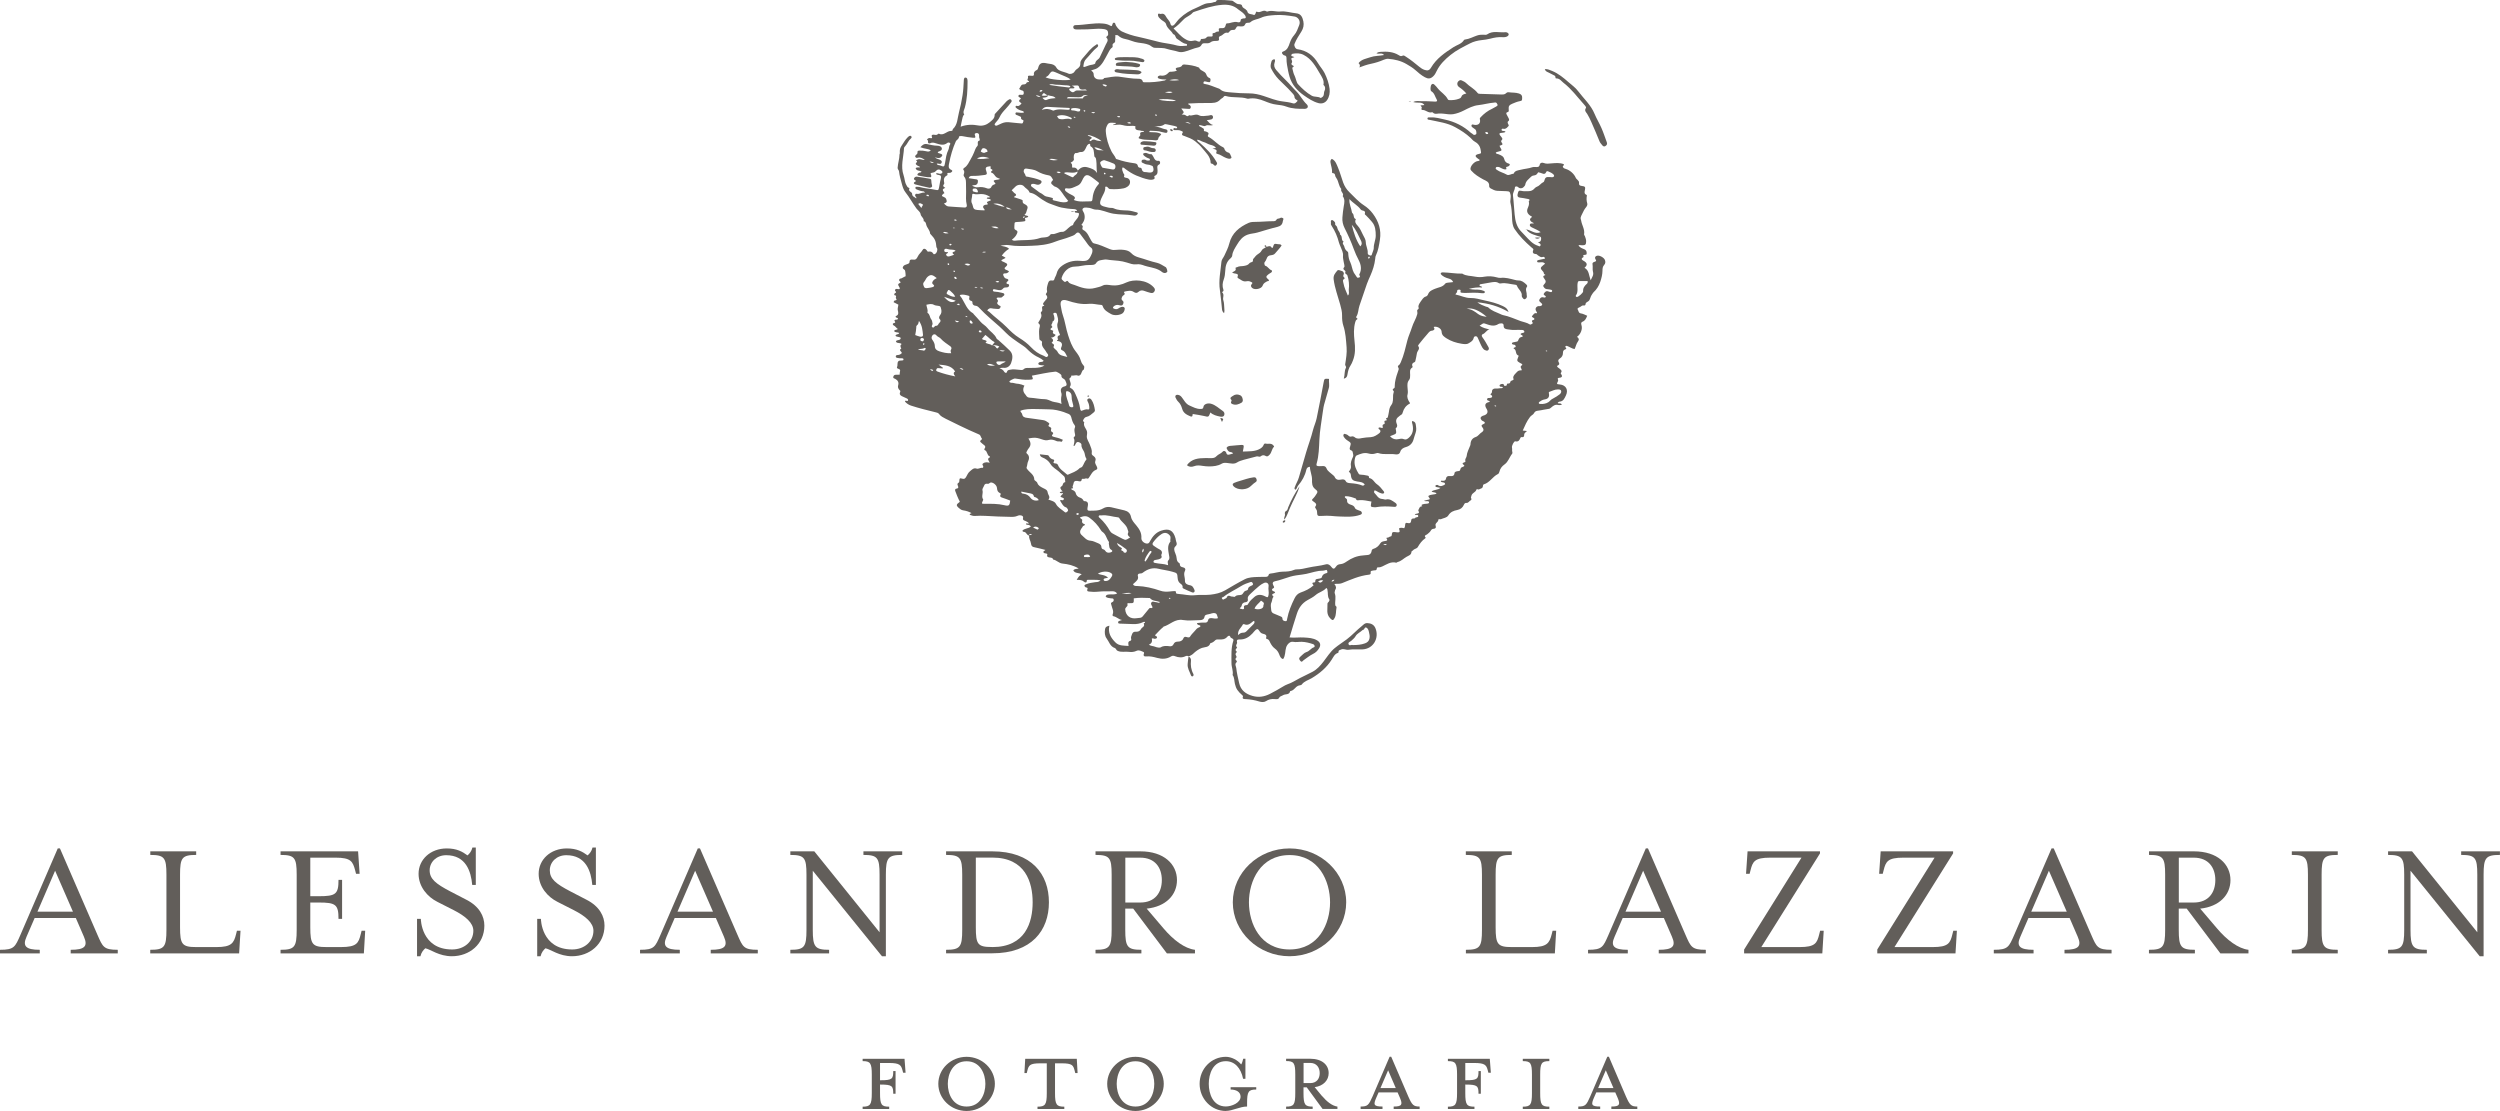 <?xml version="1.0" encoding="UTF-8"?> <svg xmlns="http://www.w3.org/2000/svg" id="Livello_2" viewBox="0 0 376.58 167.35"><defs><style>.cls-1{fill:#625e5a;stroke-width:0px;}</style></defs><g id="Livello_1-2"><path class="cls-1" d="m133.94,166.7v.35h-4v-.35c1.15,0,1.38-.3,1.38-2.04v-2.79c0-1.75-.23-2.03-1.38-2.03v-.35h6.31l.16,2.1h-.37l-.09-.35c-.21-.8-.42-1.12-2.03-1.12h-1.36v2.6h.1c1.75,0,1.89-.21,1.89-1.38h.35v3.41h-.35c0-1.15-.14-1.38-1.89-1.38h-.1v1.29c0,1.75.21,2.04,1.38,2.04"></path><path class="cls-1" d="m145.6,167.35c-2.34,0-4.26-1.83-4.26-4.09s1.92-4.07,4.26-4.07,4.26,1.85,4.26,4.07-1.92,4.09-4.26,4.09m0-7.49c-2.08,0-2.83,1.9-2.83,3.41s.75,3.41,2.83,3.41,2.83-1.89,2.83-3.41-.77-3.41-2.83-3.41"></path><path class="cls-1" d="m156.71,160.17c-1.61,0-1.75.3-1.96,1.12l-.09.35h-.35l.12-2.15h7.77l.12,2.15h-.35l-.09-.35c-.21-.82-.35-1.12-1.96-1.12h-1v4.49c0,1.75.23,2.04,1.4,2.04v.35h-4.04v-.35c1.17,0,1.4-.3,1.4-2.04v-4.49h-1Z"></path><path class="cls-1" d="m171.04,167.35c-2.34,0-4.26-1.83-4.26-4.09s1.92-4.07,4.26-4.07,4.26,1.85,4.26,4.07-1.92,4.09-4.26,4.09m0-7.49c-2.08,0-2.83,1.9-2.83,3.41s.75,3.41,2.83,3.41,2.83-1.89,2.83-3.41-.77-3.41-2.83-3.41"></path><path class="cls-1" d="m184.65,167.35c-2.18,0-3.95-1.83-3.95-4.09s1.76-4.07,3.95-4.07c.84,0,1.78.49,2.31,1.15.12-.14.24-.58.31-.86h.33v3.02h-.35c-.33-1.62-1.26-2.65-2.6-2.65-1.96,0-2.57,1.94-2.57,3.41s.61,3.41,2.57,3.41c.87,0,2.22-.54,2.22-1.48,0-.7-.65-1.07-1.5-1.07v-.35h3.86v.35c-1.17,0-1.38.3-1.38,2.04v.52c-1.1,0-2.18.66-3.2.66"></path><path class="cls-1" d="m199.12,165.07c.7.82,1.5,1.5,2.34,1.62v.35h-2.24l-2.38-3.25h-.49v.86c0,1.75.21,2.04,1.38,2.04v.35h-4v-.35c1.17,0,1.38-.3,1.38-2.04v-2.79c0-1.75-.21-2.03-1.38-2.03v-.35h3.62c1.8,0,2.79.93,2.79,2.17,0,1.07-.8,1.94-2.11,2.11l1.08,1.31Zm-1.76-4.96h-1v3.04h1c.98,0,1.43-.68,1.43-1.5s-.45-1.54-1.43-1.54"></path><path class="cls-1" d="m207.31,165.35c-.44,1.03-.44,1.33.94,1.33v.37h-3.3v-.37c1.07,0,1.22-.21,1.8-1.52l2.57-5.98h.24l2.57,5.98c.58,1.31.79,1.52,1.71,1.52v.37h-3.91v-.37c1.26,0,1.38-.3.94-1.33l-.35-.8h-2.86l-.35.8Zm1.78-4.12l-1.15,2.67h2.31l-1.15-2.67Z"></path><path class="cls-1" d="m222.1,166.7v.35h-4v-.35c1.15,0,1.38-.3,1.38-2.04v-2.79c0-1.75-.23-2.03-1.38-2.03v-.35h6.31l.16,2.1h-.37l-.09-.35c-.21-.8-.42-1.12-2.03-1.12h-1.36v2.6h.1c1.75,0,1.89-.21,1.89-1.38h.35v3.41h-.35c0-1.15-.14-1.38-1.89-1.38h-.1v1.29c0,1.75.21,2.04,1.38,2.04"></path><path class="cls-1" d="m229.38,167.05v-.35c1.17,0,1.38-.3,1.38-2.04v-2.79c0-1.75-.21-2.03-1.38-2.03v-.35h4v.35c-1.17,0-1.38.28-1.38,2.03v2.79c0,1.75.21,2.04,1.38,2.04v.35h-4Z"></path><path class="cls-1" d="m240.1,165.35c-.44,1.03-.44,1.33.94,1.33v.37h-3.3v-.37c1.07,0,1.22-.21,1.8-1.52l2.57-5.98h.24l2.57,5.98c.58,1.31.79,1.52,1.71,1.52v.37h-3.91v-.37c1.26,0,1.38-.3.94-1.33l-.35-.8h-2.86l-.35.8Zm1.78-4.12l-1.15,2.67h2.31l-1.15-2.67Z"></path><path class="cls-1" d="m0,143.07c2.15,0,2.28-.44,3.07-2.23l5.63-13.04h.33l5.66,13.04c.79,1.79.92,2.23,3.05,2.23v.54h-7.09v-.54c2.13,0,2.61-.54,2-1.95l-1.23-2.84h-6.2l-1.23,2.84c-.61,1.38-.13,1.95,2,1.95v.54H0v-.54Zm10.99-5.74l-2.69-6.17-2.66,6.17h5.35Z"></path><path class="cls-1" d="m22.64,143.07c2.13,0,2.43-.43,2.43-3v-8.32c0-2.56-.31-2.97-2.43-2.97v-.54h6.91v.54c-2.12,0-2.43.41-2.43,2.97v7.94c0,2.56.31,2.97,2.43,2.97h3.07c2.23,0,2.61-.59,2.94-1.95l.13-.51h.54l-.21,3.41h-13.39v-.54Z"></path><path class="cls-1" d="m42.26,143.07c2.13,0,2.43-.43,2.43-3v-8.32c0-2.56-.31-2.97-2.43-2.97v-.54h11.68l.23,3.38h-.54l-.13-.51c-.36-1.33-.61-1.92-2.97-1.92h-3.79v5.81h1.28c2.56,0,2.97-.31,2.97-2.46h.54v5.87h-.54c0-2.15-.41-2.46-2.97-2.46h-1.28v3.74c0,2.56.31,2.97,2.43,2.97h2.2c2.36,0,2.64-.59,2.97-1.95l.13-.51h.54l-.2,3.41h-12.55v-.54Z"></path><path class="cls-1" d="m62.85,138.41h.54s.03,4.61,4.71,4.61c1.82,0,3.2-1.18,3.2-2.82,0-1.18-1.18-2.2-2.95-3.1l-2.46-1.25c-1.49-.74-2.84-2.28-2.84-4.23,0-2.13,1.77-3.82,4.25-3.82,1.51,0,2.36.49,3.12,1.05.31-.26.61-.64.74-1.18h.51v5.63h-.54c-.18-2.05-.95-4.48-3.92-4.48-1.43,0-2.49,1-2.49,2.28s.9,2.02,3.12,3.18l2.43,1.26c1.95,1,2.69,2.49,2.69,3.89,0,2.79-2.25,4.61-4.89,4.61-1.95,0-3.18-1.02-4-1.2-.31.26-.61.64-.74,1.2h-.51v-5.64Z"></path><path class="cls-1" d="m80.94,138.41h.54s.03,4.61,4.71,4.61c1.82,0,3.2-1.18,3.2-2.82,0-1.18-1.18-2.2-2.95-3.1l-2.46-1.25c-1.49-.74-2.84-2.28-2.84-4.23,0-2.13,1.77-3.82,4.25-3.82,1.51,0,2.36.49,3.12,1.05.31-.26.62-.64.74-1.18h.51v5.63h-.54c-.18-2.05-.95-4.48-3.92-4.48-1.43,0-2.48,1-2.48,2.28s.89,2.02,3.12,3.18l2.43,1.26c1.95,1,2.69,2.49,2.69,3.89,0,2.79-2.26,4.61-4.89,4.61-1.95,0-3.18-1.02-4-1.2-.31.26-.61.64-.74,1.2h-.51v-5.64Z"></path><path class="cls-1" d="m96.41,143.07c2.15,0,2.28-.44,3.07-2.23l5.63-13.04h.33l5.66,13.04c.79,1.79.92,2.23,3.05,2.23v.54h-7.09v-.54c2.13,0,2.61-.54,2-1.95l-1.23-2.84h-6.2l-1.23,2.84c-.61,1.38-.13,1.95,2,1.95v.54h-5.99v-.54Zm10.99-5.74l-2.69-6.17-2.66,6.17h5.35Z"></path><path class="cls-1" d="m122.43,131.16v8.91c0,2.56.33,3,2.46,3v.54h-5.84v-.54c2.13,0,2.43-.44,2.43-3v-8.32c0-2.56-.31-2.97-2.43-2.97v-.54h3.61l9.83,12.19v-8.68c0-2.56-.31-2.97-2.43-2.97v-.54h5.84v.54c-2.13,0-2.46.41-2.46,2.97v12.29h-.59l-10.42-12.88Z"></path><path class="cls-1" d="m142.51,143.07c2.13,0,2.43-.44,2.43-3v-8.32c0-2.56-.31-2.97-2.43-2.97v-.54h6.94c5.97,0,8.55,3.46,8.55,7.68s-2.59,7.68-8.55,7.68h-6.94v-.54Zm6.97-.41c4.99,0,6.07-3.74,6.07-6.74s-1.08-6.74-6.07-6.74h-2.49v10.5c0,2.56.28,2.97,2.38,2.97h.1Z"></path><path class="cls-1" d="m165.02,143.07c2.12,0,2.43-.44,2.43-3v-8.32c0-2.56-.31-2.97-2.43-2.97v-.54h6.76c3.56,0,5.51,1.95,5.51,4.33,0,2.23-1.66,4-4.56,4.3l2.51,2.95c1.51,1.79,3.23,3.07,4.76,3.25v.54h-4.23l-5.07-6.74h-1.2v3.2c0,2.56.31,3,2.43,3v.54h-6.91v-.54Zm6.74-7.12c2.23,0,3.25-1.51,3.25-3.38s-1.02-3.38-3.25-3.38h-2.25v6.76h2.25Z"></path><path class="cls-1" d="m185.7,135.92c0-4.46,3.84-8.12,8.55-8.12s8.53,3.66,8.53,8.12-3.84,8.12-8.53,8.12-8.55-3.66-8.55-8.12m14.65,0c0-3.18-1.69-7.12-6.1-7.12s-6.12,3.94-6.12,7.12,1.69,7.1,6.12,7.1,6.1-3.92,6.1-7.1"></path><path class="cls-1" d="m220.8,143.07c2.13,0,2.43-.43,2.43-3v-8.32c0-2.56-.31-2.97-2.43-2.97v-.54h6.92v.54c-2.13,0-2.43.41-2.43,2.97v7.94c0,2.56.31,2.97,2.43,2.97h3.07c2.23,0,2.61-.59,2.95-1.95l.13-.51h.54l-.2,3.41h-13.4v-.54Z"></path><path class="cls-1" d="m239.21,143.07c2.15,0,2.28-.44,3.07-2.23l5.63-13.04h.33l5.66,13.04c.79,1.79.92,2.23,3.05,2.23v.54h-7.09v-.54c2.13,0,2.61-.54,2-1.95l-1.23-2.84h-6.2l-1.23,2.84c-.62,1.38-.13,1.95,2,1.95v.54h-5.99v-.54Zm10.99-5.74l-2.69-6.17-2.66,6.17h5.35Z"></path><path class="cls-1" d="m262.73,143.02l8.63-13.83h-4.71c-2.36,0-2.64.59-2.97,1.92l-.13.51h-.54l.23-3.38h10.91v.31l-8.84,14.11h5.76c2.36,0,2.64-.59,2.97-1.95l.13-.51h.54l-.21,3.41h-11.78v-.59Z"></path><path class="cls-1" d="m282.78,143.02l8.63-13.83h-4.71c-2.36,0-2.64.59-2.97,1.92l-.13.51h-.54l.23-3.38h10.91v.31l-8.83,14.11h5.76c2.36,0,2.64-.59,2.97-1.95l.13-.51h.54l-.21,3.41h-11.78v-.59Z"></path><path class="cls-1" d="m300.33,143.07c2.15,0,2.28-.44,3.07-2.23l5.63-13.04h.33l5.66,13.04c.79,1.79.92,2.23,3.05,2.23v.54h-7.09v-.54c2.13,0,2.61-.54,2-1.95l-1.23-2.84h-6.2l-1.23,2.84c-.62,1.38-.13,1.95,2,1.95v.54h-5.99v-.54Zm10.99-5.74l-2.69-6.17-2.66,6.17h5.35Z"></path><path class="cls-1" d="m323.71,143.07c2.13,0,2.43-.44,2.43-3v-8.32c0-2.56-.31-2.97-2.43-2.97v-.54h6.76c3.56,0,5.51,1.95,5.51,4.33,0,2.23-1.67,4-4.56,4.3l2.51,2.95c1.51,1.79,3.23,3.07,4.76,3.25v.54h-4.23l-5.07-6.74h-1.2v3.2c0,2.56.31,3,2.43,3v.54h-6.92v-.54Zm6.74-7.12c2.23,0,3.25-1.51,3.25-3.38s-1.02-3.38-3.25-3.38h-2.25v6.76h2.25Z"></path><path class="cls-1" d="m345.22,143.07c2.13,0,2.43-.43,2.43-3v-8.32c0-2.56-.31-2.97-2.43-2.97v-.54h6.92v.54c-2.13,0-2.43.41-2.43,2.97v8.32c0,2.56.31,3,2.43,3v.54h-6.92v-.54Z"></path><path class="cls-1" d="m363.1,131.16v8.91c0,2.56.33,3,2.46,3v.54h-5.84v-.54c2.13,0,2.43-.44,2.43-3v-8.32c0-2.56-.31-2.97-2.43-2.97v-.54h3.61l9.83,12.19v-8.68c0-2.56-.31-2.97-2.43-2.97v-.54h5.84v.54c-2.13,0-2.46.41-2.46,2.97v12.29h-.59l-10.42-12.88Z"></path><path class="cls-1" d="m179.04,98.85c-.16-.07-.3-.09-.48,0-.51.25-1.04.2-1.55,0-.22-.09-.4-.1-.6.02-.66.42-1.37.43-2.11.23-.54-.15-1.08-.28-1.65-.22-.29.03-.47-.09-.34-.42.05-.12.03-.21-.09-.26-.33-.13-.64-.34-1.03-.16-.36.17-.76.21-1.14.15-.56-.08-1.13.11-1.7-.15-.24-.11-.22-.36-.43-.43-.7-.23-.85-.94-1.23-1.44-.29-.39-.31-.89-.24-1.37.05-.33.18-.44.66-.55-.26,1.06.23,1.84.92,2.53.53.53,1.25.46,1.97.52-.03-.31-.17-.66.27-.78.13-.04.16-.16.11-.31-.07-.24.07-.46.14-.68.09-.26.26-.39.53-.37.36.02.65-.06.83-.42.13-.26.62-.34.41-.8-.06-.12.29-.05.16-.23-.07-.09-.2-.03-.3.02-.45.22-.93.29-1.43.28-.67-.02-1.33-.04-2-.07-.12,0-.28,0-.3-.17-.03-.17.12-.21.23-.26.12-.05.24-.07.37-.12-.49-.05-.81-.48-1.29-.56-.15-.03-.18-.16-.12-.31.19-.48-.1-.9-.19-1.34-.05-.23-.18-.36.12-.48.18-.07.26-.24.2-.43-.06-.18-.26-.11-.4-.14-.27-.05-.56-.04-.79-.24.06-.35.35-.32.59-.35.38-.04.77.08,1.13-.15-.38-.48-.92-.29-1.38-.31-.6-.03-1.2.02-1.79.07-.3.02-.6,0-.9-.03-.26-.03-.55.02-.39-.42.08-.23-.19-.17-.29-.24-.22-.15-.23-.32,0-.42.48-.2.98-.29,1.49-.35.24-.02.5.01.77-.28-.69-.12-1.31-.04-1.91-.07-.07,0-.17.01-.17.14,0,.34-.26.29-.4.16-.3-.28-.66-.3-1.12-.29.23-.37.38-.68.76-.8-.38-.34-1.01-.11-1.27-.63.22-.28.53-.19.81-.28-.77-.48-1.6-.66-2.46-.75-.53-.05-.87-.52-1.38-.6-.06-.27-.28-.27-.5-.31-.22-.04-.5-.05-.39-.43.05-.17-.16-.15-.27-.19-.11-.04-.26,0-.3-.17-.05-.24.2-.18.29-.35-.54-.13-1.07-.29-1.6-.39-.38-.06-.53-.18-.58-.6-.05-.39-.36-.74-.26-1.18-.36,0-.39-.45-.7-.53-.11-.03-.27,0-.33-.19.32-.39.91-.29,1.28-.64-.15-.2-.34-.25-.55-.26-.1,0-.18-.04-.16-.15.03-.13.13-.06.2-.04.06.02.12.07.2-.05-.13-.15-.3-.24-.49-.32-.22-.1-.47-.11-.37-.52.07-.27-.42-.46-.83-.27-.35.16-.7.17-1.04.16-1.28-.03-2.56-.06-3.83-.15-.51-.03-1.01-.02-1.51.01-.25.02-.47-.03-.69-.12-.07-.03-.19-.05-.13-.16.03-.06.14-.08.27-.14-.42-.24-.84-.36-1.26-.42-.3-.04-.51-.22-.71-.4-.36-.31-.33-.51.07-.78.12-.08.16-.12.08-.23-.12-.17-.6-1.34-.65-1.53-.05-.2.03-.31.2-.33.33-.05.3-.2.2-.45-.07-.15-.11-.34.11-.44.08-.04.11-.11.11-.21.03-.47.04-.52.45-.4.33.1.45-.05.58-.27.17-.29.29-.62.57-.84.29-.23.54-.56.99-.41.3.1.57-.16.88-.11.11.02.16-.12.13-.24-.03-.13-.21-.25-.05-.4.15-.14.34-.19.53-.2.15-.01.29.04.5.07-.09-.29-.49-.57,0-.8.05-.02.05-.14-.02-.17-.43-.16-.29-.77-.73-.93-.04-.01-.09-.14-.07-.16.42-.51-.15-.62-.36-.87-.05-.07-.14-.11-.19-.17-.08-.09-.1-.18.01-.27.1-.08.27-.19.16-.3-.18-.18-.12-.48-.43-.6-.97-.4-1.92-.86-2.87-1.31-.72-.34-1.43-.69-2.14-1.05-.36-.19-.74-.36-.99-.71-.13-.19-.35-.21-.56-.27-1.23-.3-2.45-.6-3.65-.99-.37-.12-.68-.33-.93-.62.05-.07.06-.12.09-.13.13-.03.31.17.38-.05.05-.17-.12-.26-.26-.32-.23-.12-.48-.2-.7-.32-.29-.16-.36-.32-.22-.65.06-.15-.04-.18-.1-.25-.19-.21-.3-.42-.21-.73.13-.42-.04-.75-.44-.96-.14-.07-.36-.08-.29-.33.06-.22.21-.31.43-.29.17.01.34-.01.53-.02.01-.17,0-.34.05-.5.04-.15.02-.24-.11-.32-.13-.08-.43-.1-.34-.3.13-.29,0-.61.17-.86.13-.19.35-.11.54-.15.12-.02.29.02.26-.19-.02-.14-.14-.13-.25-.14-.21,0-.43,0-.64-.05-.1-.02-.28-.05-.27-.22,0-.15.12-.22.26-.22.25,0,.46-.1.63-.27.11-.25-.56-.42-.06-.7-.11-.24-.24-.49.06-.68-.25-.25-.6-.07-.81-.3-.02-.03-.04-.07-.06-.11.15-.31.7-.05.73-.52-.21-.21-.58-.1-.79-.31.06-.34.46-.13.56-.43-.24-.15-.58-.02-.77-.29.08-.24.36-.15.57-.31-.26-.14-.36-.43-.65-.55-.13-.05-.16-.28-.04-.31.29-.06.38-.12.17-.38-.03-.04.07-.15.16-.16.12-.02.26.02.36-.1.03-.14-.07-.18-.18-.2-.19-.04-.21-.23-.1-.26.46-.15.33-.62.28-.79-.1-.35.06-.62.07-.92-.24-.13-.49-.25-.72-.37.04-.08.06-.12.07-.16.04-.18.59-.02.29-.42-.1-.14.21-.42-.19-.46-.09-.01-.11-.23.03-.31.12-.07.26-.1.12-.26-.09-.1-.18-.21-.04-.33.13-.11.29-.04.44-.02.27.03.24-.13.16-.28-.27-.47-.28-.46.18-.72,0-.17-.27-.21-.22-.42.05-.2.21-.16.35-.21.21-.08.38-.24.6-.3.07-.02-.02-.83-.08-.92-.12-.17-.46-.22-.27-.56.12-.21.33-.26.53-.33.19-.06.43-.14.43-.33,0-.4.23-.42.5-.38.39.06.57-.08.73-.44.17-.4.55-.66.77-1.05.12-.22.39-.18.57.06.08.1.13.26.27.23.33-.07.58.02.75.32.07.13.18.06.28.01.25-.13.4-.59.27-.86-.03-.06-.09-.11-.09-.16-.06-.89-.22-1.25-.84-1.9-.04-.05-.11-.09-.11-.14-.03-.51-.45-.84-.57-1.29-.07-.26-.09-.5-.4-.57.09-.46-.4-.65-.46-1.06-.05-.34-.4-.56-.61-.83-.6-.81-1.06-1.7-1.69-2.49-.28-.35-.42-.84-.54-1.29-.16-.61-.35-1.22-.41-1.84-.02-.21-.23-.28-.21-.55.04-.67.28-1.31.28-1.98,0-.06.06-.12.05-.18-.03-.57.02-.79.34-1.26.24-.36.45-.74.75-1.05.09-.09.17-.2.28-.26.1-.06.23-.13.35,0,.13.14.02.27-.06.34-.37.31-.51.78-.83,1.13-.09.1-.19.19-.2.33-.07,1.36-.54,2.71-.06,4.08.17.48.15,1.01.42,1.47.09.15.13.3.3.38.06.03.11.06.17.09-.28.49.38.55.39.83,0,.48.39.46.61.72.09-.23-.06-.25-.11-.33-.13-.21.03-.41.17-.38.45.12.79-.28,1.25-.15-.07-.24-.24-.22-.37-.23-.3-.04-.58-.15-.86-.27-.13-.06-.22-.14-.19-.29.03-.15.16-.11.26-.11.11,0,.22,0,.32.02.8.24,1.65.26,2.46.44.39.09.44.05.52-.35.06-.29.11-.59.16-.89.05-.27.18-.57.12-.81-.07-.24-.46-.14-.67-.29-.03-.02-.03-.07-.06-.13.24-.12.44.1.67.05.14-.03.26-.07.28-.21.02-.11-.05-.2-.15-.27-.33-.23-.57-.23-.87.1-.21.24-.51.18-.75.29-.03.21.21.36.04.61-.59.05-1.19-.14-1.8-.23-.11-.02-.23-.04-.23-.18,0-.11.12-.17.2-.24.12-.11.31.02.42-.19-.26-.22-.76-.04-.89-.54.18-.15.43-.07.64-.1-.01-.22-.23-.16-.33-.25-.17-.14-.47-.25-.14-.52.05-.04.07-.13.02-.17-.22-.19-.08-.14.08-.23.38-.21.7.1,1.11.03-.35-.24-.66-.41-1.03-.32-.18.04-.28.05-.38-.1-.1-.15,0-.23.1-.32.12-.12.25-.2.21-.43-.03-.19.17-.22.32-.22.32,0,.64.01.96.09.24.06.51.13.72-.14-.47-.26-1.02-.22-1.56-.46.31-.35.56-.56,1.04-.46.48.09.96.23,1.46.23.28,0,.68.09.73.41.05.29-.3.42-.56.51-.03,0-.04.07-.06.11.19.2.56.1.7.39-.19.5-.59.51-1.13.33.28.27.54.26.75.37.18.1.35.18.27.43-.07.21-.23.22-.41.17-.1-.03-.21-.02-.32-.03.06.3.32.21.49.28.61.27.65.23.76-.42.11-.66.18-1.32.5-1.94.12-.24.06-.56.26-.81.09-.12-.04-.28-.23-.28-.06,0-.14.02-.18.05-.55.46-1.13.26-1.71.08-.29-.09-.57-.19-.86-.03-.11.06-.2.06-.29-.01-.17-.12.07-.39-.21-.5-.05-.02.16-.26.34-.27.08,0,.17.02.25.03.13.01.22-.01.15-.17-.15-.35.12-.38.32-.35.23.04.42.07.59-.11.03-.03.09-.06.12-.05.74.38,1.2-.44,1.85-.41.12,0,.21-.02.24-.16,0-.04,0-.1.03-.12.73-.67.68-1.63.91-2.48.23-.86.41-1.74.55-2.63.11-.69.14-1.39.18-2.09.01-.24.01-.56.24-.56.31,0,.33.32.33.59,0,1.33-.06,2.64-.41,3.94-.08.3-.34.67-.09,1.03-.26.23-.25.57-.34.86-.08.29-.12.6-.2.98.93-.34,1.8-.35,2.69-.18.6.11,1.22-.1,1.64-.45.33-.28.84-.6.79-1.2,0-.03.04-.08.06-.11.58-.63,1.15-1.26,1.74-1.89.09-.09.2-.16.31-.23.11-.07.22-.14.35-.02.14.13.13.28.03.4-.26.34-.53.68-.82.99-.37.39-.72.79-.94,1.29-.14.32-.4.56-.61.83-.07.1-.19.21-.07.34.09.09.23.1.36.03,1.08-.53,1.25-.55,2.35-.41.43.06.86.07,1.28.12.13.01.2-.02.23-.15.03-.12.15-.29.02-.35-.22-.1-.37-.15-.31-.45.01-.05-.35-.19-.55-.28-.04-.02-.08-.03-.12-.04-.13-.05-.22-.14-.16-.29.05-.13.16-.11.27-.09.19.03.38.04.58.05.13,0,.26,0,.38-.02.04-.18-.07-.22-.2-.26-.33-.09-.65-.2-.91-.44-.06-.06-.14-.11-.12-.21.02-.1.11-.15.19-.12.35.12.49-.17.7-.32-.05-.21-.34-.2-.35-.43,0-.18.19-.22.27-.34-.02-.03-.04-.06-.07-.09-.1-.12-.38-.14-.3-.36.06-.17.29-.14.45-.12.18.03.34-.03.34-.19,0-.16.06-.4-.23-.46-.12-.02-.24-.09-.35-.15-.05-.03-.12-.1-.08-.15.18-.2.22-.55.51-.6.24-.04.47.02.59-.29.03-.07.23-.07.36-.1.03-.19-.31-.19-.23-.38.06-.14.11-.25.07-.41-.04-.13.11-.16.22-.16.15,0,.3.03.45.03.11,0,.25-.07.23-.18-.06-.38.15-.57.45-.71.12-.06.15-.19.19-.32.16-.62.48-.82,1.1-.71.23.04.46.1.69.12.36.04.73.17.92.52.18.34.48.47.8.59.34.13.7.19,1.03.35.27.14.73,0,.9-.25.11-.16.22-.32.38-.42.32-.22.55-.43.53-.89-.02-.35.28-.67.51-.93.56-.64,1.06-1.35,1.81-1.81.1-.06.2-.22.31-.05.09.13.06.27-.09.39-.65.5-1.11,1.19-1.68,1.77-.22.23-.32.5-.37.84-.06.36-.08.43.27.31.34-.12.68-.26,1.05-.3.16-.02.43-.12.44-.21.04-.46.52-.56.67-.89.3-.64.62-1.27.91-1.92.13-.3.51-.67.09-1.07-.09-.08.12-.2.2-.29.1-.12.06-.22.06-.36,0-.53-.39-.59-.71-.63-.52-.07-1.05-.04-1.58,0-.57.03-1.14.08-1.72.06-.28,0-.56.03-.84,0-.19-.02-.4-.09-.4-.34,0-.27.22-.31.41-.31,1.35-.02,2.68-.36,4.03-.24.36.03.71.09,1.03.27.33.18.34.18.45-.21.04-.13.09-.18.21-.18.12,0,.18.06.21.19.1.39.58.93.97,1.12.81.38,1.66.65,2.54.83.58.12,1.15.28,1.71.41.64.14,1.26.35,1.91.46.73.12,1.47.23,2.19.43.48.13,1,.05,1.46.02.06-.2-.02-.26-.1-.27-.56-.07-.92-.49-1.37-.75-.3-.17-.21-.65-.61-.72-.27-.55-.9-.85-1.06-1.5-.09-.34-.48-.45-.72-.67-.26-.24-.57-.45-.48-.87.14-.13.29.04.43,0,.35-.11.6.07.73.35.19.4.59.66.7,1.13.09.38.38.38.65.06.25-.29.47-.62.75-.88.74-.7,1.6-1.22,2.54-1.6.55-.22,1.05-.59,1.66-.67.29-.04.6-.02.88-.15.15-.07.38.03.44-.24.01-.05.19-.11.29-.11.68-.01,1.36.04,2.04.11.13.01.23.1.33.18.12.09.25.16.38.25.26.18.75,0,.83.35.09.38.44.37.6.6.05.07.16.11.17.18.1.56.63.42.97.58.13.06.23-.07.28-.2.04-.12.09-.34.2-.28.5.27.96-.39,1.46-.04.03.02.09.03.12.02.66-.24,1.32.06,1.97-.01.82-.09,1.58.2,2.37.27.77.07.96.63,1.09,1.22.11.53.01,1.04-.29,1.52-.38.61-.79,1.21-1.05,1.89-.1.26.15.75.44.78,1.41.19,2.41.94,3.13,2.14.3.5.7.93.97,1.46.37.76.65,1.54.75,2.37.07.6-.03,1.19-.38,1.7-.3.43-.79.59-1.3.45-.82-.22-1.52-.69-2.2-1.17-1-.71-1.78-1.59-2.14-2.77-.18-.59-.28-1.2-.39-1.8-.06-.33-.08-.68-.08-1.02,0-.24-.06-.38-.29-.42-.14-.02-.23-.11-.31-.21-.12-.15-.11-.31.07-.37.66-.22.85-.77,1.04-1.35.14-.4.35-.8.63-1.11.4-.45.57-1.01.78-1.54.24-.62-.18-1.2-.7-1.28-.98-.16-1.95-.29-2.94-.22-.72.05-1.49.1-2.11.4-.52.25-1.13.25-1.58.65-.12.11-.26.11-.42.11-.15,0-.32.04-.38.19-.15.4-.47.37-.8.35-.11,0-.22-.04-.32-.02-.3.06-.26.53-.58.55-.26.01-.51-.02-.68.25-.05.08-.18.2-.24.19-.51-.15-.73.37-1.12.48-.15.04-.27.17-.23.34.1.42-.18.39-.44.4-.29.01-.57,0-.84.22-.22.18-.54.13-.82.13-.22,0-.41,0-.53.26-.09.2-.31.33-.51.37-.72.14-1.37.49-2.08.65-.3.07-.62.09-.9,0-.55-.18-1.12-.24-1.66-.41-.26-.09-.53-.15-.81-.15-.34,0-.69-.04-1.03-.03-.38,0-.59-.31-.9-.44-.53-.22-1.1-.27-1.63-.34-.7-.09-1.3-.43-1.97-.55-.37-.07-.74-.22-1.02-.49-.16-.15-.3-.09-.49-.07.1.26-.04.51,0,.76.03.19-.04.34-.21.43-.15.08-.21.21-.17.38.03.11.02.21-.08.28-.37.26-.5.68-.72,1.05-.42.74-.75,1.56-1.52,2.06-.28.18-.61.2-.92.35.21.16.4.29.39.61,0,.44.35.73.8.73.28,0,.59.1.79-.21.73-.08,1.43-.29,2.19-.21.98.11,1.95.33,2.94.32.27,0,.57.04.66.39.04.14.14.13.25.14,1.04.03,2.06-.06,3.07-.27.05-.01.1-.05.27-.14-.46,0-.8-.03-1.12-.14-.1-.03-.21-.08-.2-.22,0-.13.11-.17.21-.21.06-.02.13-.05.19-.04.52.1.93-.08,1.27-.47.11-.12.27-.1.43-.1.26,0,.5-.06.78-.15-.24-.24-.24-.42.1-.48.27-.05.55-.05.71-.35.04-.07.2-.12.29-.11.77.06,1.53.16,2.24.47.18.52.88.49,1.07.99.1.27.21.47.5.58.22.08.16.33.12.51-.04.17-.21.12-.33.1-.15-.02-.29-.07-.43-.1-.15-.03-.24.02-.27.19-.03.16.07.17.18.19.71.1,1.34.42,2.01.65.1.04.22.06.29.13.48.46,1.11.44,1.69.5.9.09,1.8.14,2.7.14.77,0,1.49.16,2.21.4.93.31,1.84.69,2.83.81.53.07,1.06.13,1.57.29.32.1.51-.15.72-.39-.21-.17-.47-.24-.49-.6-.01-.27-.31-.53-.5-.74-.58-.67-1.27-1.25-1.89-1.9-.45-.47-.81-1.01-1.11-1.59-.18-.35-.06-.71.03-1.06.06-.24.24-.33.46-.37.13.17.08.33.02.5-.15.42-.04.8.24,1.13.47.55.96,1.07,1.48,1.57.54.52,1.02,1.13,1.56,1.66.59.58.93,1.35,1.54,1.92.34.32.19.69-.29.7-.93.01-1.86,0-2.77-.34-.45-.17-.96-.24-1.44-.29-.66-.07-1.26-.3-1.85-.54-.77-.31-1.54-.51-2.38-.36-.06.01-.13.02-.19,0-1.06-.34-2.19-.08-3.25-.4-.14-.04-.25,0-.33.12-.12.19-.36.25-.49.4-.51.58-1.18.53-1.83.53-1,0-2.01.01-3,.08-.04.15.06.15.13.18.19.11.3.27.22.48-.08.21-.28.15-.45.14-.29-.02-.59-.04-.95-.06.14.32.68.59.05.89.23.09.43,0,.61.15.13.1.34.24.49-.03.49.2.97-.27,1.51.02.4.22.93.08,1.4.05.11,0,.21-.05.32-.07.19-.03.34.02.39.24.04.21-.09.34-.25.4-.2.07-.42.07-.69.11.29.26.44.62.96.73-.45.18-.78-.1-1.13.12-.28.17-.65-.17-1.01-.08.05.24.3.22.43.34.12.12.38.11.32.4-.04.23.21.15.32.21.23.11.52.17.3.54-.12.19.06.26.19.33.74.42,1.27,1.12,2.05,1.48.07.04.17.1.19.16.1.37.3.58.69.68.18.05.3.41.4.65.06.14-.09.23-.23.25-.2.03-.38-.05-.56-.11-.47-.17-.85-.52-1.34-.62-.08-.02-.2-.08-.16-.16.24-.54-.21-.51-.56-.63.18-.04.31-.06.52-.1-.22-.35-.57-.4-.87-.48-.36-.1-.65-.33-1.01-.42-.32-.08-.59-.34-.97-.34.05.27.28.34.43.48.94.83,1.83,1.69,2.46,2.79.09.15.21.27.08.46-.11.16-.22.29-.4.1-.11-.12-.21-.21-.37-.23-.06,0-.14-.04-.14-.11-.02-.97-.74-1.55-1.27-2.22-.3-.39-.68-.73-1.06-1.03-.46-.37-1.03-.57-1.58-.78-.21-.08-.58-.11-.32-.5.09-.14,0-.19-.1-.24-.2-.09-.39-.17-.62-.16-.17.01-.34,0-.51,0-.09,0-.17-.05-.16-.15,0-.1.07-.16.16-.17.08,0,.16.05.24.06.07,0,.12-.03.15-.09.06-.11-.02-.15-.1-.19-.08-.03-.16-.06-.24-.08-.37-.08-.74-.17-1.12-.24-.15-.03-.35-.08-.44-.01-.48.39-1.05.21-1.59.33.65-.08,1.18.33,1.78.41.2.03.31.16.27.36-.04.21-.21.18-.36.16-.17-.03-.34-.06-.5-.11-.55-.19-1.13-.15-1.7-.19-.08,0-.16.05-.19.2.6.06,1.23-.06,1.81.3-.1.28-.44.4-.45.73,0,.13-.22.24-.42.21-.74-.11-1.5,0-2.23-.21-.38-.1-.38-.11-.11-.47.03-.03.07-.08.07-.1-.17-.55.27-.45.56-.5-.09-.23-.29-.09-.42-.15-.14-.06-.29-.07-.44-.08-.28-.03-.53-.14-.45-.5.03-.14-.05-.13-.13-.14-.15-.02-.3-.05-.45-.03-.45.05-.91.02-1.34-.11-.49-.14-.97-.02-1.47,0,.11-.19.36-.08.44-.27,0-.05-.03-.07-.08-.07-.07,0-.13,0-.19,0-.35-.02-.75-.09-.95.23-.18.29-.32.64-.29,1.01.07,1.09.38,2.12.87,3.08.18.35.5.66.65,1.06.04.09.12.08.2.11.83.29,1.68.48,2.55.59.27.04.5.08.56.42.02.12.16.27.33.26.17,0,.23.08.26.23.07.32.27.45.6.43.12,0,.25.03.38.05.69.1.93-.2.71-.85-.05-.16-.19-.15-.3-.21-.27-.14-.59-.09-.87-.2-.16-.06-.32-.14-.46-.22-.1-.06-.11-.17-.08-.29.03-.09.1-.14.19-.15.15-.01.31-.04.44.05.14.09.28.1.43.08.08,0,.18,0,.19-.12,0-.1-.05-.17-.14-.19-.29-.09-.55-.24-.77-.45-.07-.06-.12-.13-.11-.22.01-.15.15-.12.24-.15.34-.11.6.25.96.16.08-.02.26.24.35.42.15.32.29.65.78.59.22-.03.32.42.09.54-.35.17-.3.39-.27.68.03.4.1.83-.4,1.04-.04.01-.08.07-.08.09.04.16.15.33-.09.43-.25.1-.5.09-.75.04-.64-.12-1.25-.36-1.85-.6-.6-.25-1.15-.61-1.68-1-.11-.08-.2-.23-.42-.21-.12.3.03.58.13.84.05.14.23.21.12.44-.08.15.09.24.27.26.33.03.58.22.62.54.04.33-.1.62-.41.82-.17.11-.34.19-.53.23-.69.14-1.38.16-2.08.11-.31-.02-.33-.49-.72-.33.09.66-.35,1.18-.59,1.76-.33.79-.24,1.06.6,1.25.29.07.57.17.88.16.12,0,.27.01.38.06.67.32,1.39.3,2.11.33.47.02.93.17,1.39.29.22.06.16.2.04.33-.19.21-.46.16-.67.12-.97-.17-1.96-.09-2.93-.26-.46-.08-.91-.24-1.36-.38-.43-.13-.86-.25-1.32-.23-.14,0-.29-.07-.43-.11-.17-.05-.33-.13-.49-.15-.3-.02-.66-.12-.88.02-.36.21.01.55.09.79.19.59.08,1.08-.26,1.56-.04.05-.1.08-.12.13-.01.02.02.1.04.11.37.14-.14.53.21.71.68.34.87,1.08,1.24,1.66.11.17.19.33.4.37.81.16,1.54.53,2.29.83.29.12.56.19.87.15.45-.05.9-.06,1.35,0,.42.05.81.18,1.09.49.32.35.73.53,1.16.65.91.25,1.78.6,2.71.8.46.1.88.42,1.31.65.15.08.32.64.22.73-.19.19-.41.21-.65.08-.04-.02-.08-.04-.11-.07-.64-.53-1.43-.64-2.2-.83-.15-.04-.29-.07-.43-.12-.4-.15-.8-.28-1.24-.21-.5.07-.98-.13-1.44-.27-.83-.27-1.68-.3-2.52-.38-.3-.03-.61-.12-.89-.06-.43.09-.92.04-1.23.54-.18.3-.68.27-1.02.27-.74-.02-1.43.24-2.17.24-.93,0-1.69.74-1.98,1.67-.07.22.05.3.18.42.15.13.26.33.48.15.16-.13.22-.12.34.06.21.32.64.35.95.48.98.39,1.98.74,3.08.44.4-.11.79-.17,1.19-.38.32-.17.81-.08,1.21-.03.84.11,1.59-.07,2.34-.43,1.04-.49,3.01-.43,4.07.72.2.22.28.4.11.67-.16.24-.38.24-.6.18-.29-.07-.58-.17-.86-.27-.35-.14-.65-.14-.95.14-.19.18-.41.19-.69,0-.41-.29-.9-.15-1.36-.06-.05,0-.12.12-.11.13.31.35-.13.4-.23.58-.12.22-.24.46.03.67.2.15.13.36.06.53-.09.2-.28.23-.5.16-.35-.11-.67-.08-.94.2-.13.14-.08.24.06.3.2.08.41.13.62.01.07-.04.14-.1.22-.14.34-.19.63-.19.76-.01.11.16-.04.63-.25.81-.4.34-1.31.42-1.77.15-.52-.3-1.07-.57-1.27-1.21-.04-.12-.13-.17-.24-.17-.62-.04-1.23-.23-1.86-.16-1.12.12-2.18-.15-3.22-.49-.78-.25-1.15.02-.98.84.09.42.13.85.27,1.25.37,1.02.49,2.11.83,3.14.28.85.55,1.67,1.12,2.4.31.4.62.82.76,1.33.07.26.19.52.38.74.1.11.21.23.16.4-.03.1-.02.27-.08.3-.35.18-.27.63-.56.84-.09.07-.2.1-.3.06-.26-.11-.51-.01-.76,0-.1,0-.28-.05-.26.07.04.25-.3.24-.26.47.08.38.35.76.05,1.16-.03.04.06.15.14.19.41.18.55.55.73.93.31.68.58,1.37.68,2.12.02.13.03.26.18.37.31-.07.62-.3,1-.21.16.04.22-.08.21-.24-.01-.33-.07-.64-.23-.93-.09-.16-.14-.35.05-.45.19-.1.37-.03.5.16.32.47.44,1.01.52,1.55.02.15-.08.28-.21.38-.32.25-.61.56-1.03.64-.25.05-.37.2-.49.43-.07.15-.1.21.04.3.04.02.1.07.09.08-.21.57.3.93.41,1.41.06.27-.03.49-.03.73,0,.47.31.82.46,1.24.15.42.36.8.28,1.26-.04.25.14.36.28.46.28.21.39.43.26.77-.12.32.14.57.24.84.09.25.12.37-.17.48-.51.2-.71.71-1,1.12-.11.16-.15.24-.37.16-.16-.06-.35.13-.56.05-.04-.02-.16.02-.17.05-.07.53-.41.3-.7.27-.38-.04-.51.1-.58.51-.03.18-.2.33-.04.56.07.1-.23-.01-.28.14.07.16.25.16.37.24.16.12.29.22.34.48.04.2.28.49.59.58.21.06.39.18.51.38.03.05.07.15.11.15.84,0,.59.63.53,1.05-.05.33.06.4.3.4.69-.01,1.4.05,2.04-.34.38-.23.8-.28,1.24-.18.66.15,1.33.3,1.99.47.51.13.87.41.99.98.1.5.45.87.77,1.25.47.57.85,1.15.79,1.95-.03.43.47.84.9.82.23-.01.31-.19.4-.36.38-.71.89-1.32,1.67-1.58,1.2-.4,1.83-.07,2.17,1.15.04.14.04.3.09.44.1.29.2.5-.12.79-.28.25-.14.71,0,1.02.11.26.19.51.21.79.02.24.08.46.29.62.09.06.2.12.19.24-.02.32.21.42.44.46.35.07.46.29.32.55-.26.5.03.98,0,1.47-.02.46.38.62.73.68.43.07.55.38.69.68.13.29-.05.5-.34.4-.44-.16-.87-.38-1.29-.57-.08-.04-.16-.11-.15-.2.06-.3-.17-.44-.34-.57-.29-.22-.37-.5-.4-.83-.05-.74-.09-.74-.79-.94-.68-.2-1.39-.27-2.07-.44-.92-.23-1.68.05-2.39.59-.13.1-.27.12-.42.12-.27,0-.38.18-.32.37.15.51-.2.74-.49,1.02-.08.07-.16.14-.24.21.12.31.41.28.61.28,1.21.04,2.37.32,3.5.71.46.16.92.17,1.39.12.23-.02.47-.06.7-.06.12,0,.31-.04.27.26-.02.14.32.17.49.18.77.05,1.54.27,2.32.18.78-.09,1.57,0,2.35-.08.78-.09,1.55-.25,2.25-.66.98-.57,1.95-1.16,2.96-1.67.59-.3,1.28-.32,1.95-.34.3,0,.6-.01.9-.02.31,0,.66.09.77-.37.01-.05.14-.11.21-.12.63-.05,1.23-.28,1.88-.29.58,0,1.19-.04,1.75-.28.1-.04.21-.06.31-.06.61,0,1.2-.13,1.79-.27.87-.2,1.78-.25,2.65-.49.35-.1.61.1.82.38.27.37.46.35.72-.06.16-.24.38-.33.65-.35.36-.03.64-.19.93-.39.74-.52,1.55-.86,2.46-.92.17-.01.34-.05.51-.05.46,0,.73-.17.8-.64.02-.13.1-.25.23-.29.49-.14.83-.44,1.09-.86.17-.27.46-.29.74-.34.19-.04.42-.05.2-.35-.07-.1.01-.16.11-.15.19.01.3-.16.48-.18.12-.01.17-.09.18-.22.06-.44.1-.47.51-.44.06,0,.13.03.19.03.53.05.57,0,.39-.58.25-.16.51-.09.78-.03.19-.22.1-.5.2-.74.08-.09.2-.08.29-.05.34.1.55,0,.57-.38.01-.22.14-.29.34-.3.08,0,.22,0,.24-.05.1-.22.5-.04.48-.32-.02-.32-.38-.05-.52-.23.09-.09.22-.11.34-.13.23-.04.38-.12.23-.38-.05-.09-.07-.14,0-.22.11-.13.08-.34.28-.41-.07-.15.53.02.13-.27.13-.11.29-.15.46-.18.26-.05.72.02.71-.23-.01-.33-.47-.06-.76-.25.2-.05.36-.1.51-.13.44-.08.45-.1.17-.47-.02-.03-.02-.08-.03-.11.35-.29.84-.16,1.24-.36-.2-.29-.53-.12-.75-.33.41-.3.96-.19,1.34-.54-.22-.04-.44-.08-.65-.13-.05-.01-.12-.08-.12-.13,0-.09.07-.15.16-.17.06,0,.15-.03.19,0,.4.3.76.14,1.12-.1,0-.44-.52-.17-.66-.47.08-.15.22-.05.32-.06.23-.01.42-.04.47-.33.05-.3.22-.41.55-.39.31.02.69.08.74-.46.02-.19.31-.26.54-.28.27-.02.26-.04.37-.38.06-.18.24-.22.4-.29.18-.08.24-.16.03-.3-.22-.15-.14-.28.09-.33.12-.03.24-.12.21-.2-.13-.32.16-.52.18-.76.05-.58.34-1.06.53-1.58.02-.06.05-.12.05-.19.02-.54.25-.93.79-1.11.39-.13.58-.53.93-.73.1-.05.38-.3.14-.62-.29-.39-.26-.42.18-.65.06-.03.12-.05.12-.15-.06-.22-.33-.21-.48-.37-.24-.27-.21-.49.12-.65.09-.05.2-.06.3-.1.48-.2.58-.52.33-.97-.01-.02-.03-.03-.04-.05-.32-.56-.16-.88.5-.99,0-.04,0-.09-.03-.11-.11-.11-.39-.06-.36-.3.03-.23.26-.18.42-.19.15-.02.28-.01.34-.21.07-.23-.42-.24-.19-.42.2-.15.15-.28.18-.46.05-.27.36-.36.6-.33.29.03.55-.06.83-.05.08,0,.17-.02.2-.12-.03-.02-.05-.06-.08-.07-.14-.06-.37.07-.42-.19-.02-.09.07-.16.15-.2.19-.09.46-.1.5.08.06.27.21.12.31.13.21.01.05-.34.3-.33.18.01.32-.02.37-.26.04-.22.33-.15.49-.35-.15-.34-.03-.59.28-.9.4-.4.34-.46.94-.49.02-.25-.4-.53.04-.76.09-.05.03-.15-.05-.21-.09-.06-.19-.1-.28-.15-.43-.25-.46-.33-.27-.8.04-.1.12-.28.07-.29-.55-.16-.23-.9-.73-1.04-.03-.27.34-.11.31-.35-.03-.23-.2-.25-.38-.27-.09-.01-.18-.07-.19-.15-.01-.13.1-.17.21-.19.17-.03.34-.07.51-.1.08-.02.16-.04.2-.14.21-.48.22-.48.69-.61.03-.1,0-.17-.1-.21-.36-.18-.18-.28.06-.34.15-.03.33-.04.3-.23-.02-.13-.16-.23-.34-.23-.39,0-.77-.03-1.16,0-.35.02-.68-.05-1.02-.09-.36-.04-.61-.14-.6-.58.01-.28-.2-.35-.45-.31-.11.02-.23.01-.31.07-.72.49-1.4.17-2.09-.06-.34-.11-.47.21-.77.31.48.38.98.44,1.48.59-.45.09-.6.57-1.01.71-.14.05-.22.24-.04.47.34.45.61.95.89,1.45.08.14.14.32-.02.48-.16.16-.33.05-.48,0-.18-.07-.3-.22-.41-.39-.25-.43-.42-.89-.63-1.34-.08-.16-.13-.38-.4-.36-.21.02-.25.17-.3.35-.11.38-.49.56-.77.73-.27.16-.71.1-1.06.04-.78-.13-1.55-.37-2.22-.8-.33-.22-.73-.44-.75-1-.02-.47-.6-.81-1.07-.75-.06,0-.16.03-.1.1.26.35-.14.48-.26.49-.37.01-.52.29-.71.5-.44.49-.85,1.01-1.26,1.52-.07.08-.17.24-.15.27.38.44-.11.74-.17,1.1-.06.4-.15.79-.24,1.19-.01.06-.05.13-.1.15-.33.13-.48.33-.31.69.01.03-.01.1-.04.12-.47.28-.33.72-.33,1.13,0,.25,0,.57-.15.74-.32.38-.27.81-.24,1.22.02.33.09.64,0,.98-.12.41.06.81.28,1.16.06.09.17.15.02.23-.54.29-.87.73-1.03,1.32-.04.15-.08.28-.24.35-.13.06-.23.18-.35.27-.38.26-.49.61-.33,1.03.1.26.17.49-.1.7-.09.07,0,.19,0,.3.09.51.05.56-.45.75-.14.05-.28.11-.44.17.38.46.86.55,1.38.43.24-.06.46-.08.69.02.3.13.51,0,.75-.2.63-.55.73-1.23.57-1.99-.03-.17-.12-.32-.07-.54.28.04.49.17.54.45.07.44.16.89-.01,1.33-.14.36-.22.73-.34,1.09-.16.51-.56.9-1.12,1.05-.39.11-.73.3-.85.71-.11.39-.44.43-.71.39-.86-.14-1.74.1-2.59-.19-.11-.04-.26,0-.38.04-.38.14-.77.12-1.14.01-.63-.17-1.2.07-1.74.3-.23.1-.29.53-.32.82-.06.71.24,1.33.61,1.93.08.13.2.15.33.15.3,0,.59.06.89.12.18.04.35.04.34.28,0,.04.02.11.05.11.56.1.74.66,1.15.93.42.28.69.68,1,1.04.07.08.13.19.05.29-.07.09-.2.1-.3.07-.16-.04-.32-.11-.48-.18-.21-.09-.39-.26-.62-.3-.09.13-.12.3-.04.38.36.34.56.89,1.17.92.19,0,.4.12.57.08.58-.15.97.2,1.39.48.13.09.29.23.23.43-.06.21-.25.21-.43.19-.9-.07-1.8-.11-2.7.06-.08.02-.17.01-.26,0-.51-.02-.55-.08-.46-.57.02-.08.03-.17.05-.28-.62-.1-1.21-.27-1.83-.21-.17.02-.46.1-.5-.23-.5-.19-1-.37-1.54-.37-.15,0-.21.16-.05.27.12.09.26.16.25.34-.03.4.2.56.55.67.25.08.51.18.63.48.1.26.41.29.64.4.11.05.25.06.33.17.16.22.09.38-.16.47-1.01.37-2.06.29-3.1.26-.43-.01-.86-.05-1.29-.09-.45-.04-.89-.03-1.35,0-.71.04-.75.03-.78-.65,0-.17-.08-.28-.16-.41-.07-.11-.18-.23-.09-.35.27-.35.05-.52-.21-.7-.37-.26-.38-.28-.04-.61.13-.12.21-.27.31-.41.34-.48.35-.57-.1-.92-.48-.38-.47-.91-.46-1.4.01-.69-.31-1.28-.32-1.95-.34.03-.47.18-.54.45-.2.89-.63,1.67-1.22,2.36-.17.2-.19.48-.39.65-.26-.1-.17-.27-.11-.43.17-.49.46-.92.6-1.43.35-1.26.72-2.52,1.09-3.77.33-1.13.76-2.23,1.04-3.38.15-.59.43-1.17.55-1.77.37-1.78.71-3.57,1.04-5.35.12-.62.1-.62.82-.57-.05.47.1.96-.04,1.41-.22.69-.37,1.4-.59,2.08-.17.52-.25,1.04-.32,1.57-.18,1.36-.44,2.71-.5,4.09-.06,1.2-.07,2.41-.41,3.58-.1.33,0,.41.35.42.13,0,.26,0,.39-.01.35-.03.59-.04.77.4.15.36.58.62.9.91.11.1.24.18.3.32.18.4.5.49.9.41.32-.06.6-.11.8.27.12.22.44.24.69.26.6.05,1.2.11,1.76.35.13.06.25,0,.38-.15-.28-.38-.73-.39-1.12-.45-.68-.12-.9-.28-.97-.97-.02-.26-.15-.37-.31-.51.19-.26.38-.5.32-.86-.09-.49.1-.94.3-1.36.11-.24.02-.4-.01-.6-.03-.21-.07-.34-.3-.41-.22-.07-.2-.29-.13-.49.18-.6.17-.63-.37-.97-.24-.15-.44-.35-.58-.59-.06-.11-.08-.25.01-.36.09-.11.2-.03.3-.01.14.02.24.09.34.17.16.15.31.27.57.17.11-.04.31.02.42.11.34.29.69.23,1.09.14.44-.09.9-.11,1.35-.14.52-.04.9-.31,1.27-.59.16-.12.31-.38.01-.58-.07-.05-.13-.12-.12-.22.2-.19.39.05.64,0,.05-.17-.18-.49.2-.57.12-.02.11-.17.07-.28-.05-.12,0-.24.11-.25.24-.02.3-.05.13-.29-.09-.12.21-.08.25-.21.06-.27.13-.54.17-.82.05-.38.11-.72.38-1.06.29-.38.23-.95.25-1.43,0-.24.17-.57.08-.65-.37-.33.14-.35.16-.55.02-.25.01-.5.05-.75.1-.66.32-1.3.54-1.92.1-.27-.26-.46-.03-.62.19-.13.27-.29.36-.49.46-1.06.71-2.18.99-3.3.17-.66.48-1.29.68-1.94.21-.71.64-1.32.82-2.04.06-.23-.12-.54.05-.65.29-.18.08-.36.11-.52.05-.25.21-.52.36-.72.21-.26.37-.62.75-.73.18-.05.28-.18.35-.35.18-.49.64-.65,1.07-.83.52-.22,1.11-.23,1.51-.76.14-.19.59-.14.9-.2.08-.02.17-.02.3-.04-.15-.31-.35-.44-.68-.53-.45-.12-.92-.31-1.21-.71.04-.19.17-.22.3-.22.99.02,1.96.21,2.96.19.58.38,1.26.31,1.9.45.49.1.99.1,1.51,0,.57-.1,1.2-.05,1.79.11.19.05.38.1.57.08.74-.09,1.43.13,2.13.3.19.04.37.1.57.09.46-.01.8.26,1.12.55.11.1.26.26.16.39-.33.4-.01.81-.05,1.21,0,.1.05.22.03.32-.03.15-.14.27-.28.34-.18.08-.27-.09-.36-.19-.07-.08-.14-.2-.13-.28.09-.67-.54-1-.72-1.54-.05-.14-.2-.16-.32-.17-.7-.07-1.38-.32-2.09-.19-.11.02-.21.03-.31-.03-.43-.29-.9-.17-1.36-.09-.42.07-.84.14-1.26.22-.12.02-.29,0-.3.18,0,.2.2.1.29.18.03.02.04.07.09.15-.64-.02-1.24.01-1.99.22.43.06.7.12.99.11.43-.02.85.02,1.26.19.08.03.17.08.16.18-.01.12-.12.17-.23.17-.06,0-.13,0-.19,0-.86-.12-1.72-.07-2.58-.04-.15,0-.3-.01-.45-.03-.14-.01-.27-.05-.21-.23.06-.19-.05-.24-.19-.24-.15,0-.34.01-.32.22.03.23-.2.3-.26.51.79.15,1.48.55,2.31.53.68-.01,1.35.2,2.02.35.96.21,1.92.43,2.82.87.49.24.66.39.86.89-1.5-.88-3.06-1.31-4.71-1.46.39.31.85.48,1.3.65.12.05.28.05.36.13.5.5,1.15.69,1.77.97.14.06.27.14.42.17.94.18,1.79.59,2.68.91.44.16.92.21,1.33.48.15.1.29-.01.41-.09.19-.12,0-.2-.03-.31-.09-.31.3-.17.35-.38.02-.24-.31-.17-.38-.43.22-.19.32-.58.77-.45.03-.13-.04-.19-.08-.26-.25-.35-.12-.72.28-.82.08-.02.17.02.25.01.13-.02.26-.07.32-.19.08-.16-.09-.22-.16-.31-.12-.17-.4-.22-.2-.57.18-.3.37-.32.63-.24.12.03.21.03.27-.08.07-.11-.04-.15-.1-.19-.12-.09-.29-.18-.15-.35.14-.18.28-.4.58-.31.14.04.28.1.43.12.11.02.21-.05.22-.18,0-.1-.07-.15-.16-.17-.19-.03-.38-.08-.57-.09-.25,0-.4-.12-.53-.31-.09-.13-.14-.22.02-.38.34-.35.34-.53.04-.92-.16-.21-.24-.37.08-.48.16-.05.08-.1,0-.13-.19-.06-.1-.26-.2-.37-.52-.59-.52-.6.02-1.06.06-.05.13-.1.23-.18-.27-.32-.59-.21-.89-.2-.13,0-.29.01-.31-.15-.02-.16.14-.19.26-.22.31-.07.62-.13.93-.2,0-.22-.2-.3-.31-.26-.34.14-.52-.11-.75-.23-.09-.05-.16-.18-.25-.19-.42-.04-.65-.15-.45-.64.06-.15-.17-.28-.3-.39-.93-.82-1.82-1.7-2.51-2.73-.32-.47-.37-1.09-.39-1.66-.02-.77-.07-1.54-.24-2.3-.05-.2,0-.38.01-.58.02-.21.05-.42,0-.64-.11-.47-.13-.51-.63-.54-.45-.03-.89-.04-1.34-.05-.38-.01-.69-.19-1.01-.36-.15-.08-.25-.22-.24-.36.06-.66-.51-.8-.89-1-.67-.37-1.3-.75-1.81-1.33-.09-.1-.13-.19-.11-.34.06-.45.61-1.03,1.07-1.09.13-.02.26-.02.33-.17-.16-.12-.34-.23-.49-.37-.22-.2-.18-.35.09-.47.06-.02.12-.03.19-.05.49-.11.42-.1.34-.62-.1-.64-.43-1.01-.96-1.3-.22-.12-.37-.35-.56-.52-.69-.64-1.46-1.14-2.3-1.6-1.21-.67-2.51-.81-3.8-1.1-.16-.04-.42,0-.39-.23.02-.23.29-.14.44-.15.76-.05,1.49.17,2.21.33,1.47.32,2.78.97,3.9,2,.06.06.16.07.22.14.17.21.36.21.55.06.11-.09.03-.61-.1-.71-.15-.12-.32-.22-.47-.34-.1-.08-.17-.2-.1-.34.07-.12.18-.07.29-.05.04.01.08.02.13.03.58.09.96-.23.83-.8-.05-.2.02-.25.09-.33.5-.54,1.08-.99,1.76-1.3.21-.1.42-.22.62-.34.11-.07.25-.15.17-.3-.08-.14-.13-.34-.37-.3-.04,0-.08.01-.13.02-.8.06-1.57.29-2.38.38-.78.08-1.5.46-2.21.82-.49.25-1.03.45-1.57.54-.47.08-.98-.02-1.46-.07-.26-.03-.51-.04-.77-.02-.3.03-.6.12-.84-.16-.03-.04-.13-.05-.18-.03-.53.14-.89-.38-1.39-.35-.08,0-.22-.1-.14-.23.14-.22-.09-.3-.15-.46.2-.02.39-.03.59-.05q-.21-.34-.69-.36c-.3-.01-.6.01-1-.09.46-.26.89-.12,1.27-.13.68-.03,1.36.04,2.05.06.27,0,.36-.1.21-.34-.25-.41-.32-.94-.8-1.22-.2-.12-.14-.81.03-1.01.16-.19.33-.08.45.03.19.17.35.37.51.57.46.57,1.14.93,1.48,1.6.07.14.19.15.33.15.43,0,.86-.03,1.27-.18.2-.07.39-.12.48-.38.1-.29.4-.36.73-.44-.33-.39-.7-.7-1.1-.97-.31-.21-.36-.63-.1-.88.14-.13.31-.23.52-.11.21.12.43.18.61.36.54.55,1.27.88,1.75,1.51.1.13.24.14.4.14,1.07.02,2.14.07,3.22.1.23,0,.48,0,.66-.18.12-.12.25-.18.4-.16.52.08,1.05.02,1.56.19.32.11.5.27.48.65-.02.4.01.43-.35.5-.4.08-.77.23-1.14.39-.43.19-.58.34-.54.81.02.24.07.41-.23.48-.17.04-.14.2-.08.32.09.19.2.38.3.57.08.16.14.33-.05.45-.15.1-.09.21-.06.34.03.14.22.25.08.41-.16.17-.31.37-.56.4-.08.01-.17,0-.26-.02-.14-.02-.2.04-.21.17,0,.1.07.14.16.16.14.04.31-.03.44.14-.27.21-.64.08-.92.25-.02.23.17.35.27.5.11.18.29.29.04.54-.18.18.12.37.16.57-.1.17-.3.16-.46.24.03.08.05.14.08.19.32.55.32.54-.26.69-.14.04-.29.05-.39.17.08.21.28.16.43.23.36.15.75.29.85.72.09.4.33.6.7.69.06.01.1.07.15.12-.04.19-.18.28-.35.33-.15.04-.29.04-.18.28.07.14-.11.15-.21.14-.22-.02-.41-.12-.6-.21-.13-.07-.26-.16-.42-.16-.15,0-.31-.05-.37.15-.04.16.08.22.19.3.45.32,1,.43,1.48.71.3.18.67-.13,1.03-.15.19-.49.69-.49,1.07-.59.57-.15,1.18-.17,1.75-.38.13-.05.3-.04.45-.03.3,0,.58.07.67-.38.04-.23.32-.34.58-.23.4.17.79.09,1.2.06.61-.05,1.22-.11,1.81.11.16.21-.2.25-.11.44.1.2.28.24.47.3.59.18,1.22.73,1.46,1.31.06.15.19.23.29.34.12.13.24.25.21.45-.05.31.11.41.4.45.51.06.58.15.49.59-.07.32-.15.59.23.75.03.01.07.07.06.11-.07.39-.07.76.05,1.15.13.43-.33.71-.49,1.07-.16.37-.42.78-.49,1.06-.05.19.04.33.07.49.1.69.57,1.31.44,2.05-.02.11.08.19.12.29.09.24.18.48.19.75,0,.52-.1.64-.63.63-.17,0-.33-.07-.53,0,.2.35.55.46.87.59.29.12.38.33.37.61,0,.08,0,.17-.1.21-.14.05-.3,0-.42.12-.09.09.2.17-.02.29-.32.16-.24.35.04.5.08.04.15.08.22.13.39.29.38.57-.05.94.71.37.65,1.15.93,1.88.22-.48.49-.79.35-1.28-.1-.36,0-.76-.07-1.14-.06-.33.32-.33.52-.46.04-.06.02-.12-.01-.17-.22-.32-.15-.56.18-.65.37-.1,1.06.29,1.18.66.1.27.08.51-.11.72-.24.26-.26.56-.26.89-.01.57-.15,1.12-.34,1.68-.22.63-.54,1.13-1.01,1.56-.11.1-.16.25-.26.37-.2.26-.22.62-.4.87-.15.21-.53.22-.55.59,0,.11-.13.18-.25.15-.25-.06-.39.15-.57.24-.15.07-.48.18-.35.36.14.2.1.55.49.6.32.04.63.23.94.35-.16.39-.29.74-.71.9-.23.09-.23.28-.15.53.19.59-.14,1.38-.68,1.75.28.18.37.41.15.69-.26.34-.32.78-.51,1.15-.41-.07-.72-.32-1.08-.45-.1-.03-.21-.08-.29.03-.07.09,0,.15.06.22.14.17,0,.21-.13.26-.22.09-.32.26-.31.5,0,.37-.15.66-.47.86-.23.15-.32.33-.16.59.18.3-.04.42-.27.53.04.23.26.28.39.41.19.17.44.32.2.63-.02.03-.04.1-.02.12.34.43.17.6-.3.64-.11,0-.21.09-.13.22.06.11.05.18,0,.29-.21.43-.2.43.29.48.93.09,1.31.82.92,1.64-.22.46-.38.91-.99.95-.09,0-.17.11-.26.18.16.2.48-.07.63.29-.2.02-.4.08-.56.03-.44-.12-.75.13-1.03.37-.12.1-.23.2-.36.21-.53.06-1.05.21-1.58.27-.33.04-.51.08-.68.41-.1.2-.41.31-.58.54-.48.62-.78,1.33-1.1,2.05.2.02.39.04.64.07-.17.19-.42.3-.42.53,0,.3-.07.45-.41.39-.1-.02-.15.08-.18.16-.14.33-.29.58-.75.47-.2-.04-.57.68-.5.96.06.22-.02.43.05.64.02.08.03.2-.01.25-.42.52-.59,1.23-1.16,1.63-.4.28-.67.64-.78,1.12-.04.16-.11.29-.25.35-.78.39-1.2,1.27-2.08,1.53-.11.03-.15.16-.15.26-.01.38-.37.37-.59.51-.1.07-.33-.15-.39.04-.13.43-.71.49-.76.97,0,.06-.07.12-.07.17.02.16.19.34-.03.46-.23.11-.34.42-.64.39-.21-.02-.3.1-.38.28-.2.44-.52.7-1.01.79-.53.1-1.01.28-1.33.8-.24.39-.74.4-1.12.58-.13.06-.38-.1-.39.1-.01.37-.54.47-.41.89.09.29,0,.44-.32.46-.19,0-.33.12-.44.32-.11.2-.33.33-.49.49-.14.14-.59.16-.24.53,0,0-.03.06-.06.08-.5.34-.84.81-1.14,1.33-.15.26-.53.24-.72.5-.06.07-.22.1-.23.21-.02.49-.42.57-.75.76-.45.26-.8.66-1.34.78-.08.02-.12.12-.22.1-.81-.21-1.43.27-2.09.57-.18.08-.36.14-.56.13-.18-.01-.25.03-.27.24-.04.29-.34.18-.53.24-.2.06-.45,0-.38.36.04.19-.14.26-.29.27-1.43.16-2.73.75-4.05,1.28-.35.14-.72.06-1.14.12.26.29.35.6.11.92-.01.02,0,.04,0,.06-.03.15-.1.29-.04.44.23.59-.01,1.2.08,1.8.02.13.23.13.18.35-.11.52-.02,1.07-.29,1.56-.21.4-.32.37-.63.07-.69-.66-.4-1.48-.44-2.24,0-.14.15-.2.21-.31.06-.11.14-.23.05-.36-.29-.42-.15-.91-.26-1.36-.02-.1,0-.22-.18-.33-.41.51-1.1.62-1.6,1.06-.36.32-.82.54-1.24.78-.85.48-1.32,1.2-1.6,2.07-.38,1.15-.72,2.32-1.09,3.54.75.08,1.46-.04,2.18.01.68.04,1.37.07,1.98.44.49.3.58.72.28,1.19-.23.37-.5.65-.92.85-.51.25-.95.63-1.42.95-.14.09-.23.36-.46.11-.23-.24-.27-.45-.01-.66.3-.24.55-.58.92-.69.45-.13.67-.57,1.1-.71.22-.07.15-.39-.12-.48-.55-.19-1.1-.33-1.69-.35-.44-.01-.88.09-1.33,0-.43-.08-.89.38-1.03.85-.18.57-.07,1.21-.45,1.75-.35-.08-.47-.39-.58-.68-.14-.37-.33-.67-.67-.91-.29-.21-.51-.52-.68-.85-.12-.23-.19-.55-.54-.59-.04,0-.12-.1-.11-.13.2-.5-.17-.58-.49-.66-.29-.07-.43-.28-.56-.49-.19-.29-.33-.24-.55-.04-.16.14-.28.32-.42.47-.52.55-1.1.94-1.91.93-.16,0-.57-.06-.43.43.06.22-.34.49.01.75,0,0-.07.14-.12.2-.09.11-.18.22-.04.33.14.11.12.2.01.31-.11.11-.1.23-.04.35.08.15.19.28,0,.45-.12.11-.04.24.06.33.08.08.14.19.04.28-.32.28-.07.61-.04.87.08.77.27,1.52.44,2.28.24,1.08.99,1.63,2.01,1.92.92.26,1.77.12,2.61-.3.67-.34,1.32-.71,1.96-1.1.22-.13.45-.27.69-.35.67-.22,1.26-.62,1.88-.94.62-.32,1.27-.61,1.89-.94.7-.37,1.18-.93,1.66-1.54.54-.69.99-1.45,1.69-2.03.58-.48,1.21-.87,1.81-1.32.81-.61,1.48-1.37,2.27-2,.24-.2.43-.46.82-.45.57.02,1.01.24,1.23.76.62,1.49-.32,3.14-1.95,3.2-.71.03-1.41-.05-2.12.06-.36.06-.73-.23-1.12-.03-.17.08-.4.09-.36.36.01.08-.04.12-.1.14-.5.16-.68.63-.93,1.01-.76,1.2-1.8,2.07-3.02,2.8-.5.3-1.12.44-1.49.95-.05.07-.19.11-.29.12-.3.04-.52.21-.71.42-.18.19-.36.36-.63.43-.04,0-.11.02-.12.04-.13.61-.74.37-1.09.61-.2.13-.46.13-.6.42-.11.22-.43.17-.66.15-.48-.04-.89.05-1.3.32-.28.18-.68.15-1,.05-.66-.21-1.33-.32-2.01-.36-.22-.01-.64.05-.44-.44,0-.02-.03-.07-.06-.1-.73-.64-.99-1.01-1.16-1.75-.11-.45-.06-.94-.35-1.34.13-.62-.18-1.2-.17-1.81,0-1.13-.08-2.26.28-3.35.05-.15,0-.24-.12-.32-.11-.07-.28-.12-.31-.21-.12-.38-.37-.2-.48-.07-.35.41-.81.43-1.27.4-.21-.02-.41,0-.54.12-.2.2-.41.37-.69.43-.02,0-.05.01-.06.03-.2.65-.81.54-1.27.7-.44.15-.93.5-1.33.89-.16.16-.39.25-.59.37l.02-.02Zm-21.14-84.51c-.15,0-.27-.05-.4-.15-.29-.24-.3-.23-.59.2.35.07.68.04,1-.05-.15.38-.53.33-.89.39.21.26.41.43.65.31.42-.19.86-.22,1.34-.26-.32-.39-.76-.27-1.11-.43m-8.47,37.69c.23-.03.43.05.56.24.29.44.36.06.54-.09q-.63-.3-1.1-.14c.13-.16.25-.32.4-.5-.51-.26-.91-.74-1.4-1.1-.18.21-.35.4-.51.59.14.21.4.14.57.25.07.04.2.09.11.16-.28.22-.05.22.1.29.24.11.55.09.74.31m12.47-20.27c.12,0,.25.05.34-.07-.15-.19-.35-.21-.57-.22-.6-.02-1.2-.11-1.77-.22-.52-.1-1.05-.35-1.57-.52-.5-.16-.93-.42-1.37-.7-.57-.36-1.05-.89-1.77-1.01-.07-.01-.12-.03-.15-.1-.13-.4-.54-.54-.79-.85-.27-.35-.93-.32-1.26-.02-.2.19-.4.38-.61.59.13.14.24.26.36.38.1.11.28.13.3.31.01.18-.25.17-.32.35.36.11.67.21.97.31.15.05.38.12.35.24-.07.4.25.46.46.59.29.19.35.37.21.7-.12.27-.09.61-.4.79.16.22.46.07.57.3-.05.09-.13.11-.21.13-.1.03-.2.06-.3.08.13.51.12.47-.4.54-.28.04-.55.04-.83.06-.13.01-.3.02-.32.16-.04.25-.03.5-.04.76,0,.23.2.26.33.35.18.14.17.21.08.45-.16.43-.46.68-.78.95.14.12.31.16.48.14,1.27-.15,2.57.03,3.8-.41.12-.04.25-.05.38-.06.42-.04.86-.02,1.14-.44.05-.08.15-.09.23-.08.57.06,1.03-.38,1.6-.34.08,0,.17-.02.24-.06.48-.26.77-.78,1.31-.95.02,0,.04-.03.04-.05.13-.55.69-.83.84-1.38.07-.26.12-.4-.21-.43-.16-.02-.43.04-.37-.29h0Zm-13.21,14.97c.12.08.23.15.33.24.83.8,1.78,1.46,2.59,2.28.59.61,1.2,1.19,1.93,1.64.64.39,1.23.84,1.76,1.4.52.55,1.15,1.01,1.88,1.27.2.07.42.35.63.09.2-.25-.1-.42-.2-.61-.24-.49-.79-.83-.66-1.49.02-.12-.09-.23-.22-.29-.1-.05-.18-.13-.18-.25-.02-.49-.08-.99-.02-1.47.04-.31.25-.58-.1-.85-.11-.08.03-.23.09-.34.2-.37.48-.71.26-1.18-.03-.06.02-.21.06-.23.4-.18-.22-.86.44-.9,0-.02,0-.05-.01-.06-.33-.21-.08-.39.03-.56.21-.32.71-.54.25-1.05-.12-.13.21-.31.16-.52-.1-.42.03-.8.15-1.21.1-.34.27-.46.58-.41.18.03.31,0,.36-.17.07-.3.28-.56.34-.84.12-.54.42-.93.85-1.23.79-.56,1.67-.8,2.65-.72,1.16.1,1.37-.05,1.81-1.08.05-.12.08-.24.09-.37.02-.21-.03-.41-.19-.52-.39-.26-.59-.68-.87-1.03-.28-.35-.54-.72-.81-1.08-.18-.24-.42-.25-.6-.04-.25.31-.6.37-.94.51-.71.29-1.48.44-2.18.72-1.15.46-2.35.58-3.55.62-1.15.04-2.32.1-3.48-.1-.39-.07-.81.05-1.23.07.42.16.91.1,1.3.49-.47.27-.81.62-1.1,1.02.19.13.42.18.57.35-.22.11-.43.23-.61.32-.04.13.05.15.09.18.11.06.23.12.35.16.53.22.55.39.09.78-.05.04-.1.08-.05.17.12.27.51.19.64.46-.17.17-.34.28-.61.26-.24-.02-.33.13-.21.38.09.18.17.34.38.4.14.04.31.05.36.23-.03.14-.17.19-.24.29-.09.13-.09.24.09.29.13.03.27.03.25.22-.02.21-.17.29-.36.3-.19,0-.41,0-.54.16-.24.31-.54.29-.86.21-.15-.03-.29-.07-.44-.09-.1-.01-.23-.02-.24.14,0,.13.09.2.2.21.39.02.77.08,1.14.18.16.04.37.05.39.26.02.17-.19.21-.28.33-.1.14-.25.14-.4.14-.16,0-.34-.06-.49.07.01.2.33.32.16.57-.18.26.03.39.19.52.1.08.33.06.23.29-.07.16-.17.29-.39.26-.3-.04-.61-.02-.89-.09-.3-.08-.49.02-.72.3m9.2,28.5c.24.08.43.13.61.21.22.09.43.21.54.43.29.57.87.84,1.33,1.24.16.14.27.03.39-.07.15-.12.14-.24.05-.39-.07-.11-.14-.22-.27-.26-.39-.12-.53-.47-.73-.77-.15-.22-.24-.43.19-.29.11.04.21-.06.24-.17.03-.14-.08-.17-.19-.21-.39-.15-.39-.15-.11-.44.07-.07.18-.13.16-.27-.17.01-.38.14-.48-.14.14-.03.28-.07.45-.11-.07-.07-.14-.1-.17-.15-.1-.21-.38-.4.04-.64.18-.1.11-.53.46-.58.06,0,.06-.05.05-.1-.07-.29.05-.63-.25-.86-.25-.2-.47-.44-.71-.65-.42-.36-.97-.65-1.24-1.1-.32-.53-.73-.82-1.25-1.03-.19-.08-.33-.18-.38-.47.42.05.79.08,1.17.13.06,0,.14.05.16.09.16.3.37.51.72.57.07.01.15.13.1.21-.2.3-.05.36.22.38.16.01.3.08.36.24.26.65.87.97,1.35,1.41.07.06.1.07.2.02.59-.27,1.22-.45,1.69-.94.11-.11.32-.1.43-.26.23-.33.32-.74.6-1.04.03-.03.04-.14,0-.17-.22-.3-.18-.68-.33-1.01-.15-.32-.43-.62-.4-1.05.02-.23-.27-.39-.5-.43-.22-.04-.31.16-.41.34-.05.09-.06.26-.28.26.05-.39.25-.78.03-1.17-.04-.07,0-.16.08-.22.14-.1.15-.21.11-.39-.07-.34-.16-.69,0-1.05.04-.08,0-.24-.05-.3-.3-.35-.41-.8-.52-1.22-.09-.34-.32-.47-.55-.54-.2-.06-.38-.16-.56-.22-.71-.23-1.44-.41-2.2-.41-.72,0-1.44-.06-2.17-.05-.73,0-1.48-.02-2.18.27.02.21.23.31.27.5.07.41.35.52.74.56.81.09,1.61.24,2.41.34.32.04.56.21.8.38.09.06.2.16.11.26-.21.25-.05.32.15.41.1.05.2.14.17.25-.07.25-.08.43.22.55.08.03.1.19,0,.28-.24.25-.05.33.16.39.39.1.79.18,1.17.36.08.04.25.02.15.19-.05.09-.09.24-.22.18-.22-.1-.44.02-.68-.09-.35-.16-.76-.3-1.14-.18-.39.12-.71.04-1.06-.08-.22-.08-.45-.15-.68-.2-.45-.1-.89-.02-1.36.07.43.66.42,1.05-.05,1.6-.09.1-.11.23-.18.33-.11.15-.11.25.04.38.37.31.32.77.16,1.1-.15.3-.12.61-.23.9-.06.15.02.22.1.33.37.5,1.04.8,1.05,1.55,0,.08.13.16.21.23.1.08.2.14.25.28.13.4.5.57.83.75.32.17.67.24.73.71.05.35.46.64.09,1.05M176.78,4.29c.6.58,1.06,1.19,1.74,1.59.39.24.76.38,1.21.26.16-.04.31-.07.49,0,.24.11.57.32.66-.2.02-.1.19-.07.29-.08.19-.02.43-.04.53-.18.15-.21.33-.18.51-.18.25,0,.55.1.43-.36-.02-.08.08-.17.16-.16.25.02.39-.27.65-.22.14.03.18-.06.15-.2-.08-.28.07-.33.31-.32.52.02.62-.05.74-.52.03-.14.09-.2.19-.2.53.01,1.02-.34,1.57-.18.2.06.46.04.47-.27,0-.21.17-.22.3-.27.15-.06.35.04.47-.12.02-.28-.15-.44-.31-.62-.23-.26-.55-.41-.81-.63-.71-.63-1.53-.77-2.45-.7-1.41.11-2.72.57-4.04,1-.14.05-.31.09-.4.2-.37.45-.95.58-1.37,1.02-.44.46-.9.94-1.5,1.34m-34.58,26.38c.22.21.42.41.68.43.81.07,1.62.11,2.42.16.29.02.39-.17.33-.42-.07-.32-.12-.62-.11-.95.02-.66.02-1.33,0-2-.01-.44.05-.9-.28-1.28-.06-.07-.1-.21-.07-.3.08-.26.17-.5-.05-.76-.07-.08.03-.2.13-.26.51-.31.7-.85.98-1.32.18-.31.35-.64.49-.98.15-.33.23-.72.49-.97.26-.25-.16-.74.36-.85.02,0,.03-.17,0-.24-.07-.16-.1-.3-.08-.49.04-.3-.24-.48-.52-.36-.1.04-.17.08-.12.24.14.41.11.47-.3.43-.53-.05-1.06-.13-1.58-.24-.21-.04-.52,0-.51.09,0,.37-.36.44-.48.71-.47,1.06-.79,2.16-1,3.29-.07.34-.2.77.32.99.24.1.18.28-.07.41-.15.08-.3.02-.44.05-.22.05.09.28-.15.39-.37.17-.52.52-.43.95.02.11.08.25-.02.37-.24.29,0,.41.21.53-.46.24-.47.25-.17.72.1.14-.03.1-.07.14-.35.29-.36.39.05.54.32.11.36.36.4.59.04.22-.2.3-.43.38m15.04,23.68c-.24-.22-.49-.37-.76-.5-.45-.2-.85-.47-1.23-.79-.38-.31-.68-.7-1.1-.96-.56-.35-1.09-.75-1.63-1.13-.7-.49-1.25-1.15-1.88-1.72-1.04-.92-2.11-1.8-3.06-2.81-.17-.18-.34-.37-.65-.38-.22,0-.44-.22-.42-.42.02-.22-.08-.27-.21-.31-.26-.08-.34-.23-.26-.49.05-.15.01-.25-.15-.29-.42-.11-.84-.24-1.29-.1.07.22.21.33.3.47.5.8.79,1.77,1.69,2.28.05.03.08.1.12.15.33.36.68.72.99,1.1.31.39.77.58,1.08.99.42.54,1.09.89,1.37,1.57.05.11.17.13.24.2.59.54,1.19,1.05,1.75,1.62.55.55.41,1.27.19,1.87-.16.43-.58.81-1.18.71-.15-.02-.32.03-.58.06.37.15.59.28.73.55.05.09.32.29.4.03.1-.35.32-.3.57-.36.42-.1.81,0,1.21.02.25.01.54.12.74-.08.22-.22.46-.19.71-.19.37,0,.73,0,1.1-.02.44-.03.88-.07,1.33-.34-.36-.1-.72.04-.94-.24.08-.49.6-.14.81-.48m34.88,34.89c-.08.22-.78.16-.26.62,0,0,0,.05,0,.06-.23.22-.16.54-.28.78-.21.4-.08.77-.06,1.16.03.56.48.57.82.74.19.09.39.17.59.25.17.07.29.14.29.36,0,.26.25.35.46.36.24.02.22-.22.25-.38.21-1.08.62-2.08,1.11-3.06.2-.41.47-.71.9-.87.71-.25,1.39-.56,1.97-1.09-.11-.17-.42-.41.12-.44.1,0,.15-.12.14-.19-.03-.28.15-.31.35-.34.23-.04.58-.06.63-.26.11-.41.37-.53.71-.61.17-.04.14-.18.1-.31-.03-.11-.07-.21-.22-.15-.35.14-.72.08-1.08.14-.84.13-1.64.45-2.48.54-.6.07-1.2.15-1.77.31-.78.22-1.53.54-2.33.7-.32.06-.41.29-.25.6.1.2.26.35-.08.5-.15.06-.16.29.06.38.1.04.21.04.29.19m-32.16-28.39c-.1-.46-.09-.88,0-1.3.03-.15-.01-.28-.06-.43-.14-.46.02-.79.5-.9.38-.09.36-.3.27-.54-.09-.23-.14-.48-.41-.62-.15-.08-.36-.2-.32-.49.02-.17-.7-.6-.9-.58-1.2.12-2.37.39-3.55.61.23.59.23.57-.42.61-.71.05-1.41-.07-2.1-.18-.19-.03-.91.36-.87.46.12.27.41.14.62.21.26.09.55.11.82.14.29.04.56.15.83.26q-.42.74.15,1.35s.08.1.11.16c.13.22.34.3.58.31.75.04,1.48.22,2.23.22.41,0,.75.23,1.12.35.44.14.92.12,1.38.36m69.93-26.3c.82.09,1.41.82,2.26.43-.39-.3-.79-.45-1.17-.64-.22-.11-.49-.2-.46-.46.04-.34.4-.12.62-.25-.21-.13-.45-.18-.56-.42-.14-.3.2-.37.27-.56-.62-.3-.86-.71-.68-1.2.14-.36.32-.69.18-1.09.32-.37-.07-.36-.24-.4-.35-.09-.72-.13-1.08-.18-.29-.04-.42-.18-.36-.48.11-.53.18-.63.57-.54.36.09.69.05,1.04.05.42,0,.7-.13.94-.41.12-.14.26-.23.42-.29.37-.14.57-.52.93-.67.05-.02.09-.09.11-.15.16-.56.27-.64.82-.61.15.01.3.04.45.02.24-.03.3-.24.13-.41-.22-.21-.49-.34-.77-.45-.17-.06-.26-.09-.34.11-.11.27-.32.31-.58.19-.19-.09-.41-.12-.61-.18-.28.41-.28.42-.74.5-.13.02-.21.06-.32.16-.35.36-.8.64-.89,1.21-.02.13-.15.26-.25.36-.23.24-.59.25-.8.03-.17-.18-.5-.17-.51.03-.01.44-.35.78-.29,1.23.12.94.15,1.88.25,2.82.09.96.29,1.91,1.03,2.63.19.19.37.39.56.59.58.6,1.1,1.26,1.94,1.52.12.04.24.16.34,0,.1-.15.03-.28-.11-.38-.06-.05-.17-.03-.19-.13.01-.02.02-.05.04-.05.34-.05.38-.29.38-.57,0-.29-.24-.26-.41-.32-.26-.09-.54-.16-.79-.26-.38-.15-.75-.32-1.08-.81m-34.87-25.91c-.2.13-.59.07-.45.38.11.23.14.37,0,.57-.04.06.01.22.12.27.22.1.33.19.03.35-.06.03-.01.15,0,.24.09.35.15.69.33,1.03.15.3.27.99.49,1.23.62.67,1.28,1.3,2.08,1.75.42.23.93.08,1.34.34.03.02.14-.07.21-.11.39-.22.21-.66.38-.98.13-.25.14-.64-.17-.88.15-.67-.24-1.2-.54-1.71-.64-1.08-1.25-2.2-2.45-2.81-.54-.28-1.06-.26-1.6-.18-.13.02-.25.11-.25.26,0,.14.14.13.24.16.06.02.11.05.24.11m-21.94,88.47c.31.27.67.2.96.34.15.07.33.1.5.12.1.01.24.02.32-.03.43-.28.89-.23,1.37-.17.26.03.46-.07.57-.31.13-.3.37-.39.67-.39.35,0,.66-.13.79-.45.12-.3.28-.31.54-.23.15.05.39.1.48-.06.18-.32.45-.55.68-.82.21-.25.39-.5.72-.6.09-.03.16-.07.16-.17,0-.12-.09-.11-.17-.14-.15-.05-.33-.08-.34-.32.37-.03.73-.1,1.09-.07.31.02.51-.03.58-.34.08-.34.31-.35.59-.33.29.03.58.13.9,0-.1-.25-.13-.58-.29-.69-.24-.15-.58-.06-.87.04-.16.05-.33.07-.5.11-.16.05-.32.09-.36.31-.07.42-.36.53-.75.53-.84,0-1.69.12-2.5-.02-1.21-.22-1.95.72-2.94,1-.01,0-.01.04-.03.06-.46.36-.83.81-1.23,1.21,0,.08.05.11.11.14.1.04.21.09.18.22-.03.15-.18.18-.3.2-.16.03-.32-.15-.49-.03q.17.68-.43.9m-12.16-66.84c-.21-.26-.43-.52-.62-.79-.39-.55-.71-1.17-1.43-1.38-.11-.03-.19-.17-.3-.24-.27-.17-.27-.36-.08-.58.07-.08.2-.13.11-.26-.16-.24-.23-.52-.61-.59-.61-.11-1.19-.29-1.74-.62-.48-.29-1.07-.3-1.61-.4-.24-.05-.41.11-.42.37-.02.27.24.43.28.7.03.17.24.14.38.17.6.12,1.2.26,1.78.48.29.11.33.34.11.54-.16.16-.37.21-.6.15-.19-.04-.36-.13-.57-.11-.11.01-.21,0-.26.13-.06.15,0,.24.12.32.24.17.47.36.72.53.19.13.36.3.58.4.21.09.39.26.59.4.18.12.39.15.61.19.23.04.45.12.67.18-.18.36.18.35.33.39.54.13,1.07.31,1.64.21.14-.02.23-.1.34-.2m2.5,48.74c-.04.27-.26.16-.31.29-.05.12-.13.22-.21.32-.27.36-.29.74.06,1.03.39.33.69.79,1.31.82.38.02.76.24,1.13.38.25.1.49.26.5.53.01.24.1.35.31.4.13.03.22.13.3.24.2.3.49.29.78.21.27-.07.34-.25.13-.37-.41-.23-.31-.62-.4-.95-.02-.09.07-.2-.01-.3-.35-.46-.41-1.11-.94-1.46-.09-.06-.17-.14-.22-.23-.46-.76-1.04-1.4-1.76-1.92-.3-.22-.57-.25-.9-.2-.18.03-.34.11-.51.16.04.24.39.22.33.47-.1.37.14.49.41.57m-1.67-48.85c.85.36,1.71.18,2.54.2.14,0,.24-.1.25-.24.07-.87.32-1.67.92-2.32.11-.12.11-.22-.03-.32-.43-.32-.82-.67-1.28-.94-.47-.27-.76-.08-1,.37-.21.41-.35.88-.87,1.1-.51.22-.99.51-1.58.39-.1-.02-.22-.03-.27.1-.05.11,0,.22.07.3.1.11.24.18.35.27.24.18.53.28.79.44.33.2.35.39.09.66m.62-4.43c.47-.56.97-.66,1.55-.48.52.15,1.03.32,1.35.84-.12-.66-.03-1.31-.13-1.94-.03-.18-.03-.35-.18-.45-.13-.09-.1-.2-.12-.33-.07-.48,0-1.01-.53-1.3-.13-.07,0-.3-.15-.39-.33.04-.41.29-.54.55-.16.33-.29.74-.83.69-.22-.02-.44.21-.72.15-.1-.02-.17.11-.24.2-.07.1-.1.56-.05.7.03.09-.02.16-.06.23-.07.12-.18.18-.29.24-.05.03-.21.09-.08.17.28.17.07.44.21.67.34-.06.65.02.82.46m8.42,64.39c.02.76.02.76-.68.75-.18,0-.36-.05-.26.25.04.14-.12.26-.21.37-.08.1-.16.18-.14.33.09.96.77,1.47,1.75,1.31.15-.02.3-.04.45-.05.18-.01.32-.09.44-.23.3-.37.61-.73.9-1.1.07-.09.12-.17.25-.15.32.04.41-.06.22-.35-.11-.17-.19-.36-.03-.53.14-.15.32-.06.48-.03.11.02.21.03.32.05.14.03.29.16.46-.04-.53-.21-1.14-.12-1.52-.6-.02-.02-.08,0-.12-.01-.76-.04-1.53-.06-2.29.05m-.56-9.18c-.29-.19-.46-.4-.3-.72.07-.15-.04-.29-.07-.43-.17-.78-.94-1.13-1.29-1.78-.03-.05-.11-.08-.17-.09-.85-.08-1.66-.41-2.53-.29-.14.02-.31-.09-.38.11-.05.15.1.23.19.31.6.56,1.1,1.2,1.5,1.92.1.17.23.3.41.39.49.25.97.54,1.47.78.5.24.51.22.98-.08.04-.02.07-.04.18-.12m-18.05-5.54c-.43-.16-.83-.33-1.23-.45-.27-.08-.38-.2-.24-.46.04-.08.09-.11-.03-.18-.39-.23-.46-.34-.51-.83-.04-.38-.48-.78-.86-.81-.22-.02-.31.23-.52.2-.25-.04-.46-.02-.56.28-.08.24-.31.46-.24.71.13.45-.21.94.11,1.37.02.03-.03.12-.05.17-.21.46-.2.49.24.48,1,0,2-.03,2.99.21.7.17.8.05.89-.71m23.78,9.74c-.03-.32-.13-.55.04-.73.24-.24.14-.47.1-.76-.11-.7-.32-1.44.22-2.08-.1-.29.13-.6-.1-.89-.34-.42-.78-.53-1.28-.2-.49.32-.88.75-1.23,1.22-.14.19-.15.39.11.54.2.12.38.28.59.39.41.21.83.4.51.99,0,.01,0,.04.02.06.16.39-.12.49-.39.58-.18.06-.38.06-.57.11-.13.04-.24.13-.22.28.02.13.14.14.25.16.62.15,1.28.1,1.95.34m-29.54-57.16c.32.13.55.29.9.23.44-.08.92-.01,1.32.15.37.15.63-.01.7-.2.12-.33.41-.33.62-.46-.03-.07-.04-.11-.07-.14-.29-.32-.27-.38.12-.46.21-.04.43-.02.64-.15-.21-.1-.42-.15-.58-.27-.25-.2-.34-.57-.71-.66-.08-.02-.09-.18-.02-.22.32-.2.12-.25-.07-.36-.15-.09.05-.29-.09-.4-.74.08-.81.2-.56.91.09.24.02.35-.24.4-.63.1-1.27.16-1.91.15-.26,0-.45.03-.55.34.34.05.65.1.96.15.18.03.42,0,.43.27,0,.27-.05.52-.35.61-.15.05-.33-.02-.54.12m14.36,25.79c-.23-.45-.35-.85-.8-1.02-.18-.07-.2-.25-.11-.44.22-.46.09-.78-.38-.92-.08-.02-.19,0-.24-.07-.11-.18.17-.12.14-.17-.13-.33-.14-.59.29-.68-.02-.06-.03-.11-.05-.17-.04-.14-.13-.28-.17-.41-.12-.41-.3-.83-.13-1.28.17-.46-.04-.9-.14-1.33-.04-.16-.25-.22-.43-.14-.19.09-.05.21-.02.32.09.36.24.75-.21,1,.11.24-.33.42-.06.68.07.07.06.16-.03.21-.27.18-.27.32.06.4.09.02.2.06.15.15-.19.4.22.38.37.54-.14.25-.37.39-.71.42q.59.35.1.77c.16.16.51.21.3.58-.06.11.08.23.17.32.15.15.35.28.43.46.29.61.87.59,1.46.77m-12.46-22.07c.04-.14-.02-.18-.06-.22-.25-.27-.2-.51.14-.62.08-.03.17-.02.26-.03.19-.03.2-.1.07-.24-.1-.11-.03-.18.09-.23.15-.06.31-.13.46-.19-.1-.32-.47-.12-.63-.3.11-.27.39,0,.49-.21-.41-.3-.89-.44-1.37-.43-.36,0-.71.1-1.07-.02-.1-.03-.25-.02-.24.12.02.45-.27.9-.02,1.35.05.09.07.2.1.3.1.47.21.6.69.65.36.04.72.04,1.09.06m-8.76,14.22c.04.4.26.74.16,1.12,0,.04,0,.1.02.11.36.21.31.65.53.93.15.18.18.43.22.67.03.2-.27.42,0,.58.23.14.28-.28.53-.24.09.02.28-.09.31-.18.09-.28.63-.47.19-.89-.08-.08-.06-.35.1-.53.21-.25.25-.57.17-.9-.11-.45-.09-.45-.45-.51-.21-.04-.45-.04-.62-.14-.41-.24-.78-.09-1.17-.02m47.21,45.76c.17.04.3.08.42.1.12.02.26-.05.23-.15-.1-.37.08-.46.39-.47.15,0,.2-.13.27-.25.22-.4.57-.69.9-.98.5-.44,1.09-.37,1.67-.06.34.18.38.13.46-.24.09-.43-.08-.84,0-1.27.08-.45-.28-.72-.7-.53-.24.11-.48.26-.7.44-.46.38-.89.78-1.32,1.19-.27.26-.47.43-.4.81.04.24-.05.42-.33.45-.34.03-.56.2-.61.55-.02.17-.2.21-.28.41m17,5.5c.67,0,1.28-.04,1.87-.26.37-.14.61-.35.68-.77.06-.34-.02-.64-.09-.95-.06-.25-.14-.53-.38-.65-.28-.13-.27.27-.47.33-.04.01-.09.02-.12.05-.33.32-.81.5-1.04.91-.16.29-.42.47-.64.69-.16.16-.5.21-.43.48.09.37.44.09.61.16m-60.46-43.96c-.04-.2-.15-.35-.02-.53.13-.19.06-.39-.11-.51-.5-.37-1.03-.68-1.45-1.16-.16-.19-.46-.25-.65-.49-.23-.27-.55-.16-.68.18-.08.21-.02.37.1.53.19.26.34.56.35.89,0,.48.28.68.68.81.56.18,1.13.33,1.8.28m42.49,36.68c.1.09.22.02.32-.07.27-.24.62-.11.9-.22.28-.11.31-.55.68-.61.11-.02.29-.12.3-.21.04-.38.33-.45.59-.58.12-.06.24-.13.12-.35-.1-.18-.19-.2-.33-.16-.49.15-.97.33-1.41.6-.88.56-1.85.98-2.67,1.64-.1.08-.34.03-.2.27.1.18.23.14.37.03.1-.07.27-.07.32-.2.12-.33.34-.33.6-.2.12.06.25.04.41.05m-43.74-34.47s-.03.07-.05.1c-.23-.02-.46-.03-.69-.05-.17-.02-.22.11-.27.22-.07.15.04.24.16.29.86.32,1.74.55,2.7.74q-.45-.53-.02-.74c-.57-.91-1.49-.95-2.5-1.04.28.2.47.35.67.49m90.22,5.45c.44-.03.9-.12,1.24-.52.13-.15.3-.24.47-.33.34-.18.67-.38.97-.62.13-.11.28-.3.21-.51-.07-.23-.3-.21-.49-.22-.47-.01-.86.24-1.29.37-.08.03-.09.07-.07.18.13.57-.08.88-.64.96-.32.05-.56.2-.8.38-.04.03-.08.1-.08.15,0,.1.09.14.17.15.08.01.17,0,.3,0M157.51,11.63c.46.35,3.08.58,3.76.36-.2-.19-.45-.32-.71-.43-.53-.23-1.06-.45-1.59-.68-.42-.18-.61-.17-.86.22-.15.24-.32.42-.61.52m-16.39,30.27c-.66-.54-.93-.59-1.41-.17-.21.19-.3.52-.5.74-.25.28-.1.52,0,.76.11.24.37.18.58.16.23-.02.46-.07.69-.13.26-.07.32-.23.11-.39-.24-.18-.17-.31-.06-.51.14-.23.36-.34.58-.46m98.04.45c-.41,0-.83-.01-1.25,0-.16,0-.21.08-.25.31-.11.62.16,1.29-.27,1.87-.06.08.05.22.16.22.22,0,.96-.63.94-.86-.04-.52.23-.83.57-1.14.08-.07.16-.2.1-.4m-71.54-16.81c.18.03.35-.05.4-.27.06-.25,0-.5-.23-.61-.45-.2-.91-.36-1.38-.51-.19-.06-.61.17-.66.32-.05.16.23.78.38.81.48.09.97.17,1.49.26m18.89,70.15c.25-.27.48-.38.78-.38.16,0,.34-.06.47-.19.36-.35.72-.71,1.07-1.08.13-.14.23-.3.1-.5-.05.02-.1.02-.13.04-.41.32-.79.74-1.4.44-.04-.02-.15.02-.17.06-.24.5-.82.83-.71,1.61m-48.08-47.33c-.08.28-.07.47-.24.6-.12.09-.19.23-.16.4.01.1-.12,1.04-.16,1.12.24.08.47.19.72.24.22.05.48,0,.45-.3-.08-.68-.11-1.37-.6-2.06m22.24,10.55c-.04.07-.08.13-.09.19-.07.73.34,1.35.48,2.04.03.15.3.26.49.21.2-.05.11-.25.09-.38-.07-.36-.22-.71-.21-1.09.01-.49-.15-.89-.75-.96m6.24,28.11c-.19.04-.33.07-.47.1-.12.02-.22.09-.21.21.02.15.14.19.29.19.47,0,.69-.29.92-.66.15-.25.13-.38-.08-.53-.48-.34-1.45-.29-2,.1.5.2,1.1.14,1.55.6m-10-70.47c.64-.23,1.17-.16,1.68.09.03.02.09.01.12,0,.71-.29,1.43-.13,2.15-.11.15,0,.26,0,.27-.15.01-.15-.12-.14-.22-.14-1.02-.05-2.03-.08-3.05-.15-.37-.02-.66.06-.96.47m4.56-3.67c.18.16.4.14.36.36-.15.1-.33.04-.49.05-.11.01-.22-.01-.27.11-.05.13.04.18.12.25.22.21.43.33.7.09.18-.16.39-.14.61-.13.39.01.79,0,1.22,0-.14-.17-.24-.18-.42-.15-.29.05-.67.02-.74-.31-.06-.28-.18-.3-.37-.3-.19,0-.38.02-.72.03m27.5,78.78c.34.13.64.13.96.03.24-.08.41-.26.38-.49,0-.02,0-.05,0-.06.22-.4-.11-.49-.36-.68-.32.41-.78.67-.98,1.21m-45.25-53.32c-.62-.47.16-.4.21-.62-.38-.23-.79-.08-1.15-.22-.19-.07-.5-.12-.54.14-.05.32.24.33.49.3.05,0,.07.04.06.09-.05.15-.36.12-.25.37.1.22.3.23.49.18.21-.05.4-.14.7-.24m10.11,35.67c-.02.34.21.3.36.33.42.07.74.23,1.01.6.28.39.74.53,1.26.37-.11-.23-.29-.34-.48-.43-.09-.04-.23-.02-.26-.16-.08-.38-.4-.4-.69-.46-.39-.08-.79-.16-1.2-.24m5.39-56.55c.22.42.22.4.57.45.49.08.99-.21,1.48.02.05.02.13,0,.15-.07.02-.07,0-.13-.06-.16-.68-.33-1.38-.54-2.14-.25m64.71,30.23c-1.09-.95-2.18-1.42-3.01-1.21.76.06,1.24.43,1.7.78.39.29.8.37,1.31.43m-63.58-21.73l-.04.14c.39.19.78.38,1.18.56.05.02.16.01.18-.02.15-.3.63-.35.64-.84-.65.38-1.32.03-1.96.16m7.89,55.81q.14.46.6.68c.08.04.18.14.14.18-.31.34.23.26.24.47,0,.09.28.22.42.06.14-.16.13-.37-.06-.5-.42-.31-.84-.63-1.33-.89m-7.02-68.82c-.35-.17-.72-.1-1.06-.15-.38-.05-.76-.06-1.14-.07-.33-.01-.67-.21-.99.03.99.17,1.98.28,2.97.39.07,0,.16-.05.22-.2m3.21,7.77c0,.13-.13.15-.2.23-.06.07-.21.12-.08.24.08.08.15.02.22-.04.2-.2.42-.19.65-.08.26.13.54.11.89.17-.46-.43-1.57-.91-2.09-.94.13.26.48.17.62.42m-.56-6.39c-.27.04-.56-.15-.8.09-.2.2-.46.2-.71.2-.44,0-.88-.02-1.32-.03-.15,0-.29-.01-.35.2.7,0,1.4,0,2.1,0,.11,0,.3.02.31-.02.12-.42.5-.3.77-.44m-20.02,30.32c-.18-.39-.47-.62-.74-.87-.14-.13-.29-.19-.35-.05-.07.17-.33.43-.1.56.35.18.71.44,1.19.37m33.26-29.53c-.62-.24-1.84-.3-2.61-.17.43.2,2.22.34,2.61.17m-34.94,29.55c.69.82,1.24.99,1.76.59-.54-.18-1.09-.37-1.76-.59m5.95-22.39c-.22,0-.27.18-.35.33-.04.08-.1.16,0,.22.21.13.45.24.66.07.09-.07.34.03.28-.21-.07-.26-.29-.35-.52-.41-.02,0-.04,0-.06,0m3.34,32.12h-1.18c-.11,0-.24.04-.24.15,0,.09.08.19.15.26.16.16.4.16.52.04.19-.2.47-.18.75-.45m10.81-37.65c.19,0,.36.04.4-.18.01-.09.04-.18-.07-.21-.39-.12-.79-.17-1.2-.08-.05.01-.1.09-.1.14-.01.09.05.17.14.17.3,0,.59.07.82.15m10.19,67.83c.43-.43.58-.98.93-1.38.04-.05.07-.16-.03-.22-.09-.05-.17-.02-.22.05-.31.42-.62.84-.76,1.36,0,.03.03.07.08.2m-25.33-60.74c.72.17,1.3,0,1.88-.05-.59-.19-1.18-.37-1.88.05m2.47,6.83c.56.11,1.07.4,1.7.45-.45-.41-1.19-.6-1.7-.45m16.64-8.01c-.41-.22-.83-.45-1.43-.53.39.67.99.36,1.43.53m-2.06,61.16c-.12-.37-.39-.36-.67-.3-.12.03-.27.05-.27.21,0,.21.17.14.27.14.21,0,.42.05.67-.04m-16.89-54.92c-.06-.36-.17-.6-.57-.55-.11.02-.23,0-.23.15,0,.12-.04.27.14.31.2.05.4.16.66.09m23.13,60.4c-.51-.11-.99,0-1.48.09.5,0,1,.09,1.48-.09m5.69-77.28c.49.11.99.07,1.48,0-.49-.22-.99-.11-1.48,0m-37.88,40.53c.35.21.6.11.81.2.15.07.23-.04.31-.14.05-.07.09-.14.02-.22-.05-.05-.11-.05-.17-.01-.25.15-.55.1-.97.17m.54-21.26c.01-.25.23-.31.22-.53-.21-.09-.4-.32-.71-.09.15.19.29.37.49.62m11.11,23.67c-.39.02-.74-.37-1.24-.1.46.24.84.23,1.24.1m9.44-30.91c-.39-.07-.77-.26-1.3-.13.49.27.9.17,1.3.13m-3.74,55.35c.23.12.41.23.61.31.08.03.17-.02.22-.1.05-.1-.02-.17-.09-.21-.21-.12-.42-.21-.74,0m-10.33-39.68c.27.18.54.35.87.11-.29-.26-.58-.17-.87-.11m6.23-8.52c.29.42.66.21.95.33-.29-.1-.52-.37-.95-.33m23.96-17.33c.34,0,.7.23,1.16-.05-.46-.12-.81-.06-1.16.05m-36.29,37.22c-.03-.19-.18-.22-.32-.22-.14,0-.23.09-.23.24-.01.21.17.22.3.25.21.05.18-.16.26-.27m59.35,36.45c.32.24.41.23.78-.14-.29-.13-.54,0-.78.14m-48.12-53.22c-.33-.31-.64-.27-1.1-.21.42.18.7.28,1.1.21m-8.37.58c.25.29.51.22.83.18q-.38-.24-.83-.18m8.49,17.79q.47.36.82.07c-.25-.02-.47-.04-.82-.07m28.81-34.15c-.25-.11-.51-.28-.82-.18.28.02.5.26.82.18m-32.84,30.11c.01-.09-.02-.17-.08-.22-.09-.08-.12-.24-.28-.21-.07.01-.09.07-.09.14,0,.17.06.28.22.33.08.03.16.01.23-.04m19.56-35.97c.07.19.26.21.4.28.08.04.18,0,.22-.08.06-.12-.05-.13-.12-.15-.16-.03-.32-.12-.49-.05m42.81,69.2c-.19.02-.36.04-.54.06q.4.27.54-.06m-36.82,1.3q.31-.22.15-.59c-.15.18-.2.36-.15.59m-22.13-40.76c.22,0,.4.19.55-.06-.16-.11-.31-.14-.55.06m17.16-15.92c.17.04.28.3.51.15.02-.01.03-.09.01-.11-.14-.14-.32-.16-.52-.04m2.68-8.07c.18.12.36.17.58.08-.19-.28-.4-.1-.58-.08m-4.82-1.6c-.2.04-.39,0-.59,0,.2.2.39.28.59,0m-21.14,31.4c.2.25.35.38.64.12-.24-.04-.4-.07-.64-.12m79.88-28.34c.08.19.18.31.39.24.07-.02.09-.11.05-.16-.11-.17-.26-.15-.44-.07m-64.56,5.96c.22.15.4.29.64.02-.23-.07-.41-.12-.64-.02m-3.01-11.54c-.09.02-.1.06-.04.07.19.05.35.27.64.09-.23-.07-.41-.18-.6-.16m-16.6,15.02c0,.11.1.09.16.13.1.07.19.1.22-.05.03-.12-.09-.11-.16-.13-.08-.02-.16-.02-.22.05m17.51-15.77c-.2-.11-.36-.09-.46.14.22.15.34,0,.46-.14m-9.41,29.72c.14.11.3.12.47.06-.15-.09-.29-.14-.47-.06m-3.64-1.31c.06-.02.14-.02.11-.11-.04-.12-.12-.23-.26-.23-.07,0-.11.05-.1.12.02.14.12.21.26.22m1.12,13.65c-.14-.18-.3-.27-.58-.17.23.1.38.2.58.17m17.39,21.74c-.02-.09-.09-.13-.18-.13-.08,0-.17.01-.19.11-.02.1.04.15.13.16.11.01.2-.03.23-.14m-22.48-53.06c.18.1.36.26.66.16-.23-.12-.41-.2-.66-.16m7.64,25.71c.09,0,.2.01.19-.09,0-.1-.09-.19-.2-.21-.12-.02-.21.04-.21.16,0,.14.14.11.22.14m-7.58,5.59c.11.07.17.13.24.17.09.04.18.08.25-.05-.11-.13-.24-.18-.49-.12m5.63-7.94c-.05-.14-.17-.1-.27-.13-.01,0-.04.02-.05.03.08.05.17.11.26.15.04.02.07,0,.06-.05m-1.61-1.87c.11.05.16.07.22.09.09.03.25.1.22-.07-.04-.18-.22-.15-.44-.02m10.87,34.68c.18.09.33.1.48-.04-.16-.05-.32-.08-.48.04m-7.73-37.23c-.15-.07-.29-.13-.46-.04.17.11.32.1.46.04m-3.54-2.54s-.1.04-.09.06c0,.1.07.15.16.14.03,0,.09-.04.09-.05,0-.1-.07-.14-.16-.15m-.35-3.94c-.06-.09-.14-.1-.22-.09-.09.01-.16.06-.11.16.04.08.13.1.21.05.05-.02.08-.08.11-.12m57.66,50.51c-.23,0-.36.05-.43.27.23,0,.34-.09.43-.27m-57.46-53s.06.06.08.06c.09,0,.17-.02.26-.04-.11-.02-.22-.11-.34-.02m.63-1.16c-.19-.06-.28-.16-.41-.08-.02.01-.02.09,0,.1.11.1.22.05.41-.03m16.64-14.09c.14.13.24.23.41.13-.09-.13-.2-.21-.41-.13m1.22-1.3c-.08-.08-.14-.27-.32-.15.05.15.2.11.32.15m6.24-.26c.03.05.03.08.05.09.11.05.22.11.34.05.05-.02.07-.06.04-.1-.07-.1-.18-.04-.27-.06-.04,0-.08.01-.15.02m-20.32,20.52c.23-.01.4.06.57-.09-.17.03-.34-.13-.57.09m85.1,14.83c-.05-.07-.11-.07-.18-.05-.06.02-.07.05-.01.09.04.02.08.03.12.03.05,0,.07-.03.07-.07m-93.83-1.07s0-.16-.1-.1c-.04.02-.07.1-.08.16,0,.03.03.1.05.1.13.02.11-.08.13-.16m3.75-11.99c-.02-.1-.1-.13-.18-.15-.01,0-.06.06-.06.1,0,.09.02.17.13.17.07,0,.1-.05.11-.11m82.28,21.41c.05.01.1,0,.11-.04.01-.09-.06-.1-.12-.1-.05,0-.13-.02-.14.06,0,.02.1.05.15.08m-80.47-26.76s.01.04.03.04c.11.02.21.12.33.07.01,0,0-.1,0-.11-.1-.01-.2-.02-.3-.03-.02,0-.04.01-.06.02m9.39-1.62c.07-.05.15-.11.24-.17-.03-.02-.07-.05-.1-.04-.09.02-.22-.04-.23.12,0,.02.05.05.09.1m12.36-6.66c-.01-.09-.06-.14-.16-.16-.05,0-.09,0-.09.06-.01.09,0,.17.1.18.06,0,.12-.01.15-.08m9.63,64.03c.08.03.12,0,.12-.05,0-.08-.06-.11-.13-.11-.04,0-.07.03-.11.05.04.04.09.08.12.11m-2.1-72.96s-.13-.03-.07.09c.02.05.08.09.13.11.06.02.12-.02.13-.08,0-.12-.09-.1-.18-.11m-10.6-.53c0-.1-.06-.12-.13-.12-.06,0-.14,0-.12.08.01.05.07.11.12.12.06.02.11-.03.12-.08"></path><path class="cls-1" d="m202.42,57.02c.18-.58.06-1.12.31-1.59.12-.23-.14-.32-.1-.57.13-.84.28-1.69.21-2.55-.09-1.1-.14-2.2-.49-3.25-.16-.49-.2-1.01-.19-1.53.01-.57-.13-1.09-.28-1.64-.35-1.27-.82-2.49-.99-3.81-.08-.62.25-.94.54-1.31.17-.22.48.02.72.06.11.02.36.23.25.5-.08.17-.1.33.07.46.08.06.11.16.02.21-.32.19-.16.44-.12.68.12.65.4,1.23.66,1.84.29-.27.11-.59.14-.87.08-.73.03-1.44-.21-2.16-.08-.22-.44-.22-.3-.52.12-.27-.57-.32-.18-.73.12-.13-.05-.53-.08-.81-.04-.3-.13-.6-.1-.89.05-.53-.21-.95-.38-1.4-.07-.2-.18-.39-.23-.6-.23-.9-.59-1.75-1.1-2.52-.07-.11-.15-.23-.11-.36.05-.17-.13-.41.13-.51.13-.05.51.27.51.46,0,.13-.04.25.09.34.2.14.22.35.29.57.09.27.38.48.36.82.42.23.09.84.54,1.06-.32.28.04.48.09.72.07.3.19.57.46.75.17.11.14.3.15.47.03.41.11.79.3,1.17.24.5.26,1.08.54,1.58.13.23.31.41.43.64.1.19.27.09.4.05.14-.04.08-.17.04-.27-.03-.06-.1-.08-.04-.2.37-.72.25-1.43-.11-2.13-.27-.53-.53-1.07-.73-1.64-.39-1.09-.87-2.15-1.39-3.18-.25-.5-.38-1.05-.33-1.62.05-.55.1-1.11.2-1.66.1-.52.21-1.06-.16-1.54.26-.42-.39-.67-.21-1.08-.41-.46-.38-1.11-.72-1.6-.1-.14-.19-.29-.21-.46-.02-.16-.1-.28-.27-.31-.08-.01-.2-.01-.19-.13.04-.52-.17-1-.24-1.51-.02-.18,0-.39.21-.52.56.27.71.82.93,1.33.31.73.5,1.49.77,2.23.21.56.51,1.05.96,1.48.69.66,1.31,1.39,2.12,1.92.54.35,1.01.77,1.4,1.3.87,1.17,1.29,2.45,1.06,3.91-.13.81-.25,1.64-.61,2.39-.08.16-.08.33-.1.5-.1.88-.36,1.69-.72,2.51-.18.41-.38.83-.53,1.26-.37,1.1-.74,2.19-1.12,3.28-.19.54-.15,1.16-.47,1.64-.17.26.38.27.09.44-.17.1-.21.23-.26.41-.26.93-.21,1.87-.11,2.8.12,1.01.15,2-.24,2.98-.1.26-.21.53-.35.73-.28.41-.38.85-.46,1.31-.05.27-.08.56-.54.68m.83-27.02c-.07.73.29,1.33.38,1.99,0,.05.07.11.11.15.25.24.04.73.48.85-.01.02-.02.04-.03.06-.19.39.08.71.28.92.38.4.57.89.8,1.36.18.36.44.75.44,1.12,0,.59.35,1.09.29,1.67-.02.21.21.32.4.36.21.05.23-.17.27-.3.08-.27.24-.58.24-.81-.02-.65.29-1.23.3-1.86,0-.76-.06-1.52-.57-2.1-.3-.33-.58-.69-.91-.99-.08-.07-.2-.12-.16-.25.1-.32-.07-.42-.35-.47-.1-.02-.22-.08-.27-.15-.45-.64-1.18-.96-1.68-1.56m.33,3.86c.3,1.22.63,2.28,1.28,3.25.33-.31.22-.65.08-.91-.39-.75-.66-1.57-1.36-2.34m2.54,5.09c.09-.01.14-.08.17-.16.03-.07-.01-.12-.08-.13-.11-.02-.15.06-.16.15-.01.06,0,.12.07.14"></path><path class="cls-1" d="m204.76,10.17q.22-.37-.12-.66c.45-.59,1.16-.67,1.79-.89.64-.23,1.34-.19,2.05-.33-.31-.4-.75-.09-1.14-.26.22-.18.43-.21.62-.22.95-.07,1.88-.02,2.72.49.18.11.35.23.59.09.19-.11.35.06.52.16.71.45,1.35.98,2,1.51.23.19.48.36.77.46.46.17.75.09.99-.32.81-1.38,2.08-2.25,3.38-3.09.54-.35,1.23-.48,1.6-1.09.03-.04.11-.07.17-.07.64-.08,1.19-.4,1.79-.6.32-.11.67-.14,1.01-.12.17.01.36.05.51-.05.87-.61,1.85-.23,2.77-.33.1-.01.21.03.3.08.23.13.24.36.02.51-.22.16-.49.17-.74.16-.65-.05-1.27.06-1.9.23-.41.11-.84.16-1.27.21-.61.07-1.21.21-1.77.5-1.01.52-2.04,1.02-2.93,1.74-.83.67-1.6,1.42-2.08,2.41-.14.29-.28.58-.52.8-.41.39-.75.42-1.25.15-.54-.29-1-.68-1.44-1.08-.41-.37-.88-.64-1.34-.91-.85-.5-1.78-.71-2.74-.79-.22-.02-.47.05-.68.14-.62.27-1.26.47-1.93.61-.6.12-1.18.33-1.76.55"></path><path class="cls-1" d="m190.79,37.19c.31-.12.62-.23.8.17.08-.04.14-.05.14-.08.19-.6.19-.6.78-.5.18.03.4-.04.54.2-.28.43-.66.8-.99,1.2-.16.2-.41.24-.64.27-.32.03-.52.19-.61.48-.07.23-.2.42-.34.61-.06.09.02.46.11.49.4.1.55.53.93.67.18.07.08.29-.04.36-.14.09-.29.17-.43.28-.37.29-.37.42-.02.73.03.03.07.05.1.08.01.01.02.04.03.06-.02.18-.19.11-.29.17-.26.16-.54.26-.66.63-.16.5-1.19.72-1.59.36-.17-.15-.25-.38-.07-.56.23-.23.04-.27-.11-.35-.22-.13-.47-.13-.69-.09-.53.11-.86-.28-1.26-.48-.04-.02-.09-.12-.08-.16.24-.55-.21-.48-.49-.55-.08-.02-.16-.05-.31-.1.2-.24.68-.24.51-.69-.04-.11.16-.1.24-.15.31-.18.67-.12,1-.18.33-.06.64-.12.84-.39.15-.2.57-.16.54-.39-.04-.28.13-.35.25-.51.2-.29.47-.49.76-.67.26-.16.29-.5.59-.65.14-.07.32-.18.46-.3h-.01Z"></path><path class="cls-1" d="m178.78,70.08c.72-.99,1.75-1.07,2.8-1.08.28,0,.56,0,.84.01.33,0,.59-.03.85-.32.23-.26.64-.35.9-.65.18-.21.48-.09.55.18.06.26.21.31.42.26.2-.04.39-.11.6-.17-.1-.18-.26-.2-.4-.22-.28-.02-.38-.22-.51-.43-.15-.23-.01-.31.13-.4.19-.11.41-.1.62-.12.47-.03.94-.1,1.41-.12.35-.01.39.07.33.42-.03.17-.06.33-.11.58.93-.05,1.83.04,2.64-.45.14-.09.28-.2.38-.34.12-.16.14-.48.41-.41.39.1.86-.13,1.17.28.05.06.16.14.08.21-.33.32-.32.82-.63,1.16-.19.2-.34.37-.64.2-.23-.13-.48-.14-.71.06-.19.17-.41-.04-.62.02-.64.18-1.28.32-1.91.5-.37.11-.74.21-1.08.43-.42.27-.96.11-1.45.06-.29-.03-.56-.05-.81.1-.6.36-1.26.41-1.92.42-.32,0-.64-.04-.95-.08-.44-.07-.87-.13-1.32.05-.34.13-.74.13-1.04-.15"></path><path class="cls-1" d="m184.38,47.17c-.24-.21-.29-.41-.31-.62-.1-.94-.17-1.88-.31-2.81-.23-1.47.1-2.89.23-4.33.03-.33.3-.6.43-.89.27-.6.59-1.18.75-1.84.39-1.57,1.51-2.48,2.92-3.11.35-.15.72-.15,1.08-.15.86,0,1.71-.1,2.57-.1.21,0,.43,0,.55-.24.11-.21.36-.11.51-.22.18-.14.36-.05.47.02.13.08-.01.27-.03.41-.06.5-.3.76-.83.89-1.02.24-2.01.56-3.02.85-.47.14-.97.14-1.44.31-.77.27-1.22.85-1.6,1.49-.31.52-.68,1.03-.74,1.67-.01.15-.14.32-.27.43-.6.5-.75,1.17-.78,1.89-.02.43-.07.84-.22,1.26-.19.5-.25,1.03-.06,1.55.04.12.02.21-.08.28-.05.04-.14.1-.1.13.38.35.04.79.17,1.18.13.37.11.8.15,1.21.03.23.04.47-.04.76"></path><path class="cls-1" d="m232.7,10.41c.44-.03.77.14,1.11.28.94.39,1.71,1.03,2.46,1.69.48.42,1.03.8,1.41,1.31.86,1.14,1.96,2.11,2.52,3.48.3.73.73,1.41,1.04,2.14.31.7.54,1.44.81,2.16.09.26-.05.42-.24.54-.16.1-.33.04-.45-.12-.15-.2-.33-.36-.43-.62-.38-.98-.82-1.94-1.23-2.9-.18-.42-.38-.82-.61-1.2-.16-.26-.48-.49-.2-.9.09-.14-.15-.38-.29-.54-1-1.1-1.87-2.32-3.07-3.24-.35-.27-.57-.68-1.1-.68-.22,0-.05-.29-.23-.4-.28-.17-.58-.28-.85-.44-.23-.13-.54-.16-.65-.56"></path><path class="cls-1" d="m182.32,62.14c-.27.71-.26.69-.96.52-.5-.12-1-.18-1.51-.27-.15-.03-.24-.04-.22.18.01.17-.16.21-.28.16-.56-.24-1.1-.48-1.28-1.16-.11-.39-.28-.77-.59-1.06-.18-.17-.29-.38-.39-.59-.14-.29.04-.5.37-.44.21.04.36.13.52.32.37.45.61,1.04,1.21,1.29.54.23,1.05.54,1.68.51.23-.01.37-.01.41-.33.06-.4.64-.59,1.12-.46.72.19,1.22.72,1.81,1.11.21.14.29.4.19.63-.11.26-.39.25-.62.2-.52-.11-1.04-.23-1.46-.62"></path><path class="cls-1" d="m187.05,73.7c-.38-.01-.83-.08-1.2-.42-.23-.22-.23-.42.05-.54.29-.13.6-.22.9-.31.65-.19,1.3-.43,1.98-.52.2-.03.38-.03.47.21.08.23.1.38-.15.53-.34.2-.59.53-.93.76-.33.21-.66.27-1.12.3"></path><path class="cls-1" d="m140.02,28.29c-.71-.16-1.41-.31-2.11-.5-.2-.05-.43-.23-.06-.42.16-.08.13-.15.02-.21-.15-.08-.27-.18-.16-.35.08-.12.24-.22.38-.2.65.09,1.29.19,1.93.31.11.02.27.06.26.23,0,.28.05.54.12.81.06.23-.16.31-.39.33"></path><path class="cls-1" d="m171.97,10.86c-.14.27-.38.35-.65.34-1-.04-2-.06-2.99-.27-.1-.02-.21-.03-.31-.07-.08-.03-.12-.11-.13-.21,0-.1.08-.14.15-.18.21-.11.42-.02.63-.01.8.02,1.6.04,2.4.1.31.02.64.06.88.29"></path><path class="cls-1" d="m187.22,60.25c-.03.17-.04.32-.23.42-.43.24-.85.4-1.34.2-.19-.08-.29-.17-.19-.38.03-.07.08-.21.05-.23-.4-.35.03-.5.19-.62.32-.24.7-.29,1.09-.11.33.15.37.44.42.73"></path><path class="cls-1" d="m169.94,8.61c.56.02,1.25-.05,1.92.2.08.03.18.02.25.07.12.07.32.12.27.3-.04.17-.21.21-.37.17-.23-.06-.47-.05-.7-.1-.72-.17-1.46-.08-2.18-.12-.34-.02-.69-.04-1.03-.08-.08,0-.17-.07-.17-.17,0-.1.07-.14.16-.17.35-.13.72-.07,1.09-.1.21-.01.43,0,.77,0"></path><path class="cls-1" d="m169.65,9.33c.62.03,1.23.08,1.83.26.12.04.29.08.26.23-.02.14-.12.27-.3.29-.09,0-.18.04-.25.03-.88-.19-1.78-.12-2.66-.21-.16-.01-.45.06-.45-.21,0-.24.25-.28.43-.31.38-.05.76-.06,1.15-.09"></path><path class="cls-1" d="m193.47,78.26c-.11-.34.13-.55.09-.75-.05-.29-.04-.45.26-.6.13-.06.15-.34.23-.51.46-1.11,1.03-2.15,1.7-3.15-.16.57-.39,1.11-.67,1.64-.29.55-.54,1.12-.8,1.69-.25.54-.39,1.14-.81,1.7"></path><path class="cls-1" d="m179.02,98.87c.24.14.41.34.38.62-.08.72.01,1.4.36,2.04.05.1.04.28-.09.34-.15.07-.24-.05-.29-.18-.19-.55-.54-1.02-.48-1.68.03-.39.08-.78.14-1.17h-.02"></path><path class="cls-1" d="m173.64,21.93c-.59-.05-1.09-.09-1.6-.13-.1,0-.22,0-.25-.13-.03-.15.05-.23.17-.3.22-.13.46-.1.69-.09.4.01.8.05,1.19.11.13.02.36,0,.35.19-.01.17-.1.38-.36.36-.08,0-.17,0-.18,0"></path><path class="cls-1" d="m173.51,22.9c-.4-.03-.75-.24-1.15-.27-.1,0-.15-.13-.15-.25,0-.13.07-.2.18-.22.25-.04.5-.13.75-.01.19.09.38.17.61.17.23,0,.37.16.34.36-.02.19-.21.23-.39.22-.06,0-.12,0-.19,0"></path><path class="cls-1" d="m193.32,78.73c-.08-.02-.12-.07-.1-.13.04-.13.14-.2.27-.23.08-.02.13.05.12.1-.03.15-.13.24-.29.26"></path><path class="cls-1" d="m184.07,63.57c-.12-.27-.17-.4-.25-.57.03-.05.19-.03.31.03.26.12.02.26-.06.54"></path><path class="cls-1" d="m176.23,19.51c.21-.09.36-.06.43.14,0,.02-.03.09-.06.1-.22.07-.29-.1-.38-.24"></path><path class="cls-1" d="m190.8,37.17s-.08.02-.12.02c-.09,0-.17-.03-.19-.13,0-.03.02-.08.05-.1.1-.04.16.02.2.1.02.04.03.08.04.12,0,0,.01-.02.01-.02"></path><path class="cls-1" d="m163.91,59.78c-.09-.03-.13-.09-.1-.14.02-.04.1-.06.16-.06.06,0,.12.04.07.11-.03.04-.09.06-.13.08"></path><path class="cls-1" d="m212.19,15.27s.06-.03.08-.02c.08.01.16-.06.23.03-.02.01-.03.03-.05.03-.08,0-.16-.02-.26-.04"></path><path class="cls-1" d="m161.9,31.75q-.26.2-.58.09c.19-.13.41.04.58-.09,0,0,0,0,0,0"></path><path class="cls-1" d="m231.19,35.83c.29-.09.49-.06.83-.02-.35.19-.55.19-.83.02"></path></g></svg> 